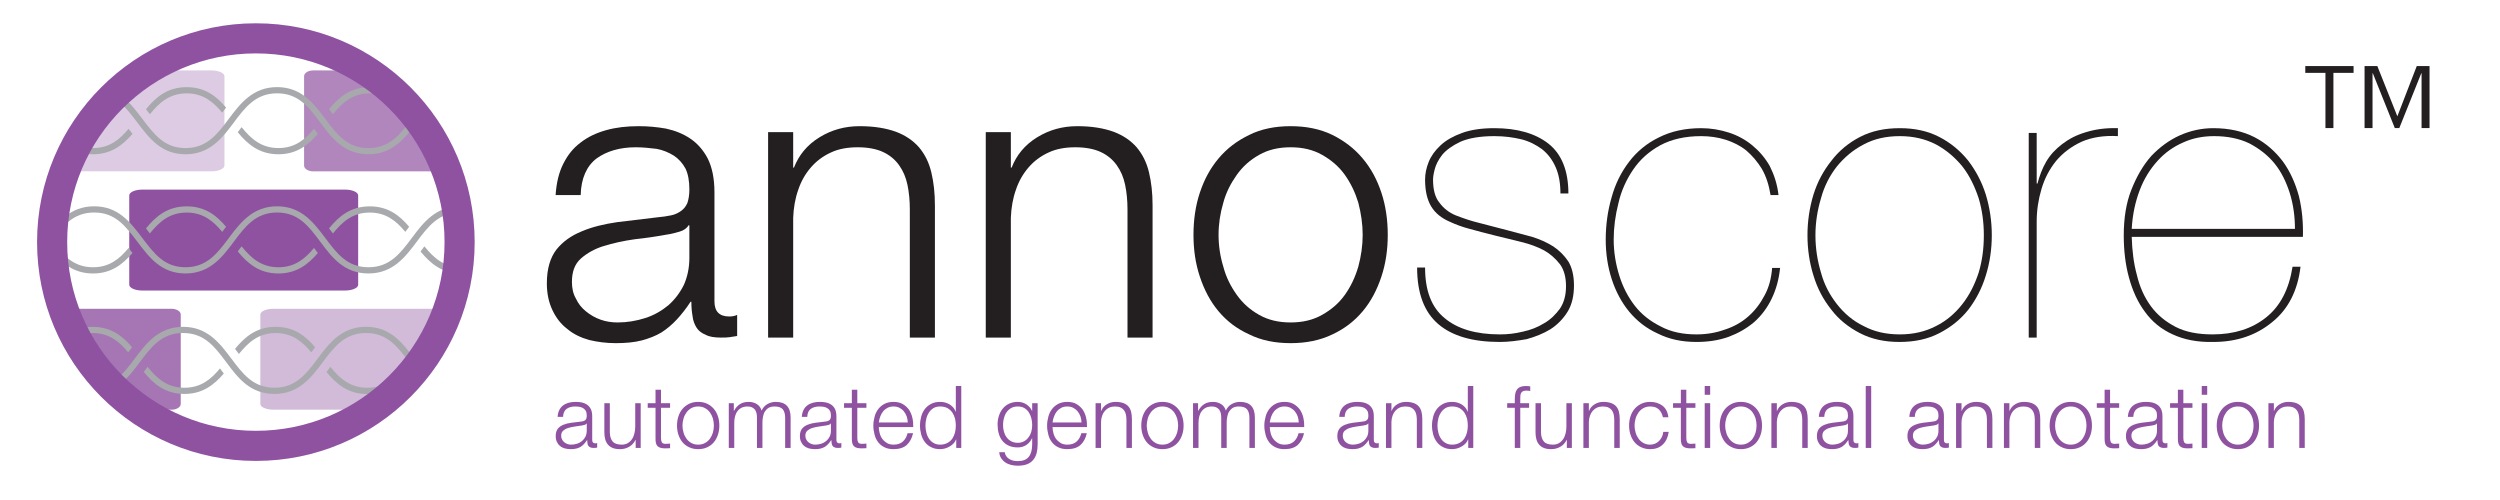<?xml version="1.0" encoding="UTF-8" standalone="no"?>
<!DOCTYPE svg PUBLIC "-//W3C//DTD SVG 1.1//EN" "http://www.w3.org/Graphics/SVG/1.1/DTD/svg11.dtd">
<svg xmlns="http://www.w3.org/2000/svg" xmlns:xlink="http://www.w3.org/1999/xlink" xmlns:serif="http://www.serif.com/" width="300" height="60" viewBox="0 0 591 119" version="1.1" xml:space="preserve" style="fill-rule:evenodd;clip-rule:evenodd;stroke-miterlimit:10;">
    <g id="Layer-1" serif:id="Layer 1" transform="matrix(4.167,0,0,4.167,0,0)">
        <g>
            <g transform="matrix(22.738,0,0,22.739,30.026,19.281)">
                <path d="M0.054,-0.358L0.117,-0.358C0.118,-0.4 0.132,-0.431 0.157,-0.45C0.182,-0.468 0.215,-0.478 0.255,-0.478C0.274,-0.478 0.291,-0.476 0.308,-0.474C0.324,-0.471 0.338,-0.465 0.351,-0.457C0.363,-0.449 0.373,-0.438 0.38,-0.425C0.387,-0.411 0.39,-0.393 0.39,-0.372C0.39,-0.358 0.388,-0.347 0.385,-0.338C0.381,-0.329 0.376,-0.323 0.369,-0.318C0.362,-0.313 0.354,-0.309 0.344,-0.307C0.334,-0.305 0.322,-0.303 0.309,-0.302C0.275,-0.298 0.242,-0.294 0.209,-0.29C0.175,-0.285 0.146,-0.278 0.12,-0.267C0.093,-0.256 0.072,-0.241 0.056,-0.221C0.04,-0.2 0.032,-0.172 0.032,-0.136C0.032,-0.11 0.037,-0.088 0.046,-0.069C0.055,-0.05 0.067,-0.034 0.083,-0.022C0.098,-0.009 0.117,-0 0.138,0.006C0.159,0.011 0.181,0.014 0.205,0.014C0.23,0.014 0.252,0.012 0.271,0.007C0.289,0.002 0.305,-0.004 0.32,-0.013C0.334,-0.022 0.347,-0.033 0.359,-0.046C0.37,-0.058 0.382,-0.073 0.393,-0.09L0.395,-0.09C0.395,-0.077 0.396,-0.065 0.398,-0.054C0.399,-0.043 0.403,-0.033 0.408,-0.025C0.413,-0.017 0.421,-0.011 0.431,-0.007C0.44,-0.002 0.453,-0 0.469,-0C0.478,-0 0.485,-0 0.491,-0.001C0.496,-0.002 0.503,-0.003 0.51,-0.004L0.51,-0.057C0.504,-0.054 0.497,-0.053 0.49,-0.053C0.465,-0.053 0.453,-0.066 0.453,-0.091L0.453,-0.365C0.453,-0.4 0.447,-0.428 0.436,-0.45C0.425,-0.471 0.41,-0.488 0.392,-0.5C0.374,-0.512 0.354,-0.52 0.331,-0.525C0.308,-0.529 0.286,-0.531 0.263,-0.531C0.233,-0.531 0.206,-0.528 0.181,-0.521C0.156,-0.514 0.135,-0.504 0.117,-0.49C0.098,-0.476 0.084,-0.458 0.073,-0.436C0.062,-0.414 0.056,-0.388 0.054,-0.358ZM0.39,-0.282L0.39,-0.2C0.39,-0.175 0.385,-0.152 0.376,-0.132C0.366,-0.112 0.353,-0.095 0.337,-0.081C0.32,-0.067 0.301,-0.056 0.279,-0.049C0.257,-0.042 0.234,-0.038 0.21,-0.038C0.195,-0.038 0.181,-0.04 0.167,-0.045C0.153,-0.05 0.141,-0.057 0.13,-0.066C0.119,-0.075 0.111,-0.085 0.105,-0.098C0.098,-0.11 0.095,-0.124 0.095,-0.14C0.095,-0.165 0.102,-0.185 0.118,-0.199C0.133,-0.212 0.152,-0.223 0.175,-0.23C0.198,-0.237 0.224,-0.243 0.253,-0.247C0.281,-0.25 0.308,-0.254 0.335,-0.259C0.344,-0.26 0.354,-0.263 0.365,-0.266C0.376,-0.269 0.384,-0.275 0.388,-0.282L0.39,-0.282Z" style="fill:rgb(35,31,32);fill-rule:nonzero;"/>
            </g>
            <g transform="matrix(22.738,0,0,22.739,42.049,19.281)">
                <path d="M0.059,-0.516L0.059,-0L0.122,-0L0.122,-0.301C0.123,-0.326 0.127,-0.35 0.135,-0.372C0.142,-0.393 0.153,-0.412 0.167,-0.428C0.18,-0.443 0.197,-0.456 0.217,-0.465C0.236,-0.474 0.259,-0.478 0.284,-0.478C0.309,-0.478 0.331,-0.474 0.348,-0.466C0.365,-0.458 0.378,-0.447 0.388,-0.433C0.398,-0.419 0.405,-0.403 0.409,-0.384C0.413,-0.365 0.415,-0.344 0.415,-0.322L0.415,-0L0.478,-0L0.478,-0.332C0.478,-0.363 0.475,-0.39 0.469,-0.415C0.463,-0.44 0.453,-0.46 0.438,-0.478C0.423,-0.495 0.404,-0.508 0.38,-0.517C0.355,-0.526 0.325,-0.531 0.289,-0.531C0.252,-0.531 0.219,-0.522 0.188,-0.503C0.157,-0.484 0.136,-0.458 0.124,-0.427L0.122,-0.427L0.122,-0.516L0.059,-0.516Z" style="fill:rgb(35,31,32);fill-rule:nonzero;"/>
            </g>
            <g transform="matrix(22.738,0,0,22.739,54.481,19.281)">
                <path d="M0.059,-0.516L0.059,-0L0.122,-0L0.122,-0.301C0.123,-0.326 0.127,-0.35 0.135,-0.372C0.142,-0.393 0.153,-0.412 0.167,-0.428C0.18,-0.443 0.197,-0.456 0.217,-0.465C0.236,-0.474 0.259,-0.478 0.284,-0.478C0.309,-0.478 0.331,-0.474 0.348,-0.466C0.365,-0.458 0.378,-0.447 0.388,-0.433C0.398,-0.419 0.405,-0.403 0.409,-0.384C0.413,-0.365 0.415,-0.344 0.415,-0.322L0.415,-0L0.478,-0L0.478,-0.332C0.478,-0.363 0.475,-0.39 0.469,-0.415C0.463,-0.44 0.453,-0.46 0.438,-0.478C0.423,-0.495 0.404,-0.508 0.38,-0.517C0.355,-0.526 0.325,-0.531 0.289,-0.531C0.252,-0.531 0.219,-0.522 0.188,-0.503C0.157,-0.484 0.136,-0.458 0.124,-0.427L0.122,-0.427L0.122,-0.516L0.059,-0.516Z" style="fill:rgb(35,31,32);fill-rule:nonzero;"/>
            </g>
            <g transform="matrix(22.738,0,0,22.739,66.913,19.281)">
                <path d="M0.278,-0.478C0.308,-0.478 0.334,-0.472 0.357,-0.459C0.38,-0.446 0.399,-0.43 0.414,-0.409C0.429,-0.388 0.44,-0.365 0.448,-0.339C0.455,-0.312 0.459,-0.285 0.459,-0.258C0.459,-0.231 0.455,-0.204 0.448,-0.178C0.44,-0.151 0.429,-0.128 0.414,-0.107C0.399,-0.086 0.38,-0.07 0.357,-0.057C0.334,-0.044 0.308,-0.038 0.278,-0.038C0.248,-0.038 0.222,-0.044 0.199,-0.057C0.176,-0.07 0.158,-0.086 0.143,-0.107C0.128,-0.128 0.116,-0.151 0.109,-0.178C0.101,-0.204 0.097,-0.231 0.097,-0.258C0.097,-0.285 0.101,-0.312 0.109,-0.339C0.116,-0.365 0.128,-0.388 0.143,-0.409C0.158,-0.43 0.176,-0.446 0.199,-0.459C0.222,-0.472 0.248,-0.478 0.278,-0.478ZM0.278,-0.531C0.239,-0.531 0.204,-0.524 0.174,-0.509C0.143,-0.494 0.118,-0.475 0.097,-0.45C0.076,-0.425 0.061,-0.397 0.05,-0.364C0.039,-0.331 0.034,-0.295 0.034,-0.258C0.034,-0.221 0.039,-0.186 0.05,-0.153C0.061,-0.12 0.076,-0.091 0.097,-0.066C0.118,-0.041 0.143,-0.022 0.174,-0.008C0.204,0.007 0.239,0.014 0.278,0.014C0.317,0.014 0.352,0.007 0.383,-0.008C0.413,-0.022 0.438,-0.041 0.459,-0.066C0.48,-0.091 0.495,-0.12 0.506,-0.153C0.517,-0.186 0.522,-0.221 0.522,-0.258C0.522,-0.295 0.517,-0.331 0.506,-0.364C0.495,-0.397 0.48,-0.425 0.459,-0.45C0.438,-0.475 0.413,-0.494 0.383,-0.509C0.352,-0.524 0.317,-0.531 0.278,-0.531Z" style="fill:rgb(35,31,32);fill-rule:nonzero;"/>
            </g>
            <g transform="matrix(22.738,0,0,22.739,79.777,19.281)">
                <path d="M0.39,-0.362L0.41,-0.362C0.41,-0.419 0.393,-0.461 0.36,-0.487C0.327,-0.513 0.281,-0.526 0.224,-0.526C0.192,-0.526 0.165,-0.522 0.143,-0.514C0.121,-0.506 0.103,-0.496 0.089,-0.483C0.075,-0.47 0.065,-0.456 0.059,-0.441C0.053,-0.426 0.05,-0.411 0.05,-0.397C0.05,-0.369 0.055,-0.347 0.065,-0.33C0.075,-0.313 0.091,-0.3 0.112,-0.291C0.127,-0.284 0.143,-0.278 0.162,-0.273C0.181,-0.268 0.202,-0.262 0.227,-0.256C0.249,-0.251 0.271,-0.245 0.292,-0.24C0.313,-0.235 0.332,-0.228 0.349,-0.219C0.365,-0.21 0.378,-0.198 0.389,-0.184C0.399,-0.17 0.404,-0.152 0.404,-0.129C0.404,-0.107 0.399,-0.088 0.389,-0.073C0.378,-0.058 0.365,-0.045 0.349,-0.036C0.333,-0.026 0.315,-0.019 0.296,-0.015C0.276,-0.01 0.257,-0.008 0.238,-0.008C0.177,-0.008 0.131,-0.022 0.099,-0.049C0.066,-0.076 0.05,-0.118 0.05,-0.176L0.03,-0.176C0.03,-0.111 0.048,-0.064 0.083,-0.034C0.118,-0.004 0.169,0.011 0.238,0.011C0.26,0.011 0.282,0.008 0.305,0.004C0.327,-0.002 0.347,-0.01 0.365,-0.021C0.382,-0.032 0.397,-0.047 0.408,-0.065C0.419,-0.083 0.424,-0.105 0.424,-0.131C0.424,-0.156 0.419,-0.176 0.41,-0.191C0.4,-0.206 0.387,-0.219 0.372,-0.229C0.356,-0.239 0.338,-0.247 0.319,-0.253C0.299,-0.258 0.279,-0.264 0.259,-0.269C0.231,-0.276 0.206,-0.283 0.186,-0.288C0.165,-0.293 0.145,-0.3 0.127,-0.307C0.11,-0.314 0.096,-0.325 0.086,-0.339C0.075,-0.352 0.07,-0.372 0.07,-0.397C0.07,-0.402 0.071,-0.41 0.074,-0.422C0.077,-0.434 0.083,-0.446 0.093,-0.459C0.103,-0.471 0.118,-0.482 0.139,-0.492C0.16,-0.501 0.188,-0.506 0.224,-0.506C0.249,-0.506 0.271,-0.503 0.292,-0.498C0.312,-0.493 0.329,-0.484 0.344,-0.473C0.359,-0.461 0.37,-0.446 0.378,-0.428C0.386,-0.41 0.39,-0.388 0.39,-0.362Z" style="fill:rgb(35,31,32);fill-rule:nonzero;"/>
            </g>
            <g transform="matrix(22.738,0,0,22.739,90.527,19.281)">
                <path d="M0.469,-0.175L0.449,-0.175C0.447,-0.149 0.441,-0.126 0.43,-0.106C0.419,-0.085 0.406,-0.068 0.389,-0.053C0.372,-0.038 0.352,-0.027 0.33,-0.02C0.308,-0.012 0.284,-0.008 0.259,-0.008C0.225,-0.008 0.195,-0.014 0.169,-0.028C0.143,-0.041 0.121,-0.058 0.104,-0.08C0.087,-0.102 0.074,-0.127 0.065,-0.156C0.056,-0.185 0.051,-0.215 0.051,-0.246C0.051,-0.276 0.055,-0.307 0.063,-0.338C0.07,-0.369 0.083,-0.397 0.1,-0.422C0.117,-0.447 0.139,-0.467 0.168,-0.483C0.196,-0.498 0.23,-0.506 0.271,-0.506C0.292,-0.506 0.313,-0.503 0.332,-0.497C0.351,-0.491 0.369,-0.482 0.384,-0.47C0.399,-0.457 0.412,-0.442 0.423,-0.424C0.434,-0.405 0.441,-0.383 0.445,-0.358L0.465,-0.358C0.462,-0.385 0.454,-0.409 0.443,-0.431C0.431,-0.452 0.416,-0.469 0.399,-0.483C0.382,-0.497 0.362,-0.508 0.34,-0.515C0.318,-0.522 0.295,-0.526 0.271,-0.526C0.23,-0.526 0.195,-0.518 0.165,-0.503C0.134,-0.488 0.109,-0.467 0.09,-0.442C0.07,-0.416 0.055,-0.386 0.046,-0.353C0.036,-0.319 0.031,-0.283 0.031,-0.246C0.031,-0.211 0.036,-0.178 0.046,-0.147C0.056,-0.116 0.071,-0.088 0.09,-0.065C0.109,-0.042 0.133,-0.023 0.162,-0.01C0.19,0.004 0.222,0.011 0.259,0.011C0.288,0.011 0.315,0.007 0.34,-0.002C0.364,-0.011 0.385,-0.023 0.404,-0.039C0.422,-0.055 0.437,-0.075 0.448,-0.098C0.459,-0.121 0.466,-0.146 0.469,-0.175Z" style="fill:rgb(35,31,32);fill-rule:nonzero;"/>
            </g>
            <g transform="matrix(22.738,0,0,22.739,102.118,19.281)">
                <path d="M0.048,-0.257C0.048,-0.289 0.053,-0.32 0.062,-0.35C0.07,-0.38 0.084,-0.407 0.102,-0.43C0.12,-0.452 0.142,-0.471 0.169,-0.485C0.195,-0.499 0.225,-0.506 0.26,-0.506C0.294,-0.506 0.324,-0.499 0.351,-0.485C0.377,-0.471 0.399,-0.452 0.417,-0.43C0.435,-0.407 0.448,-0.38 0.458,-0.35C0.467,-0.32 0.471,-0.289 0.471,-0.257C0.471,-0.224 0.467,-0.193 0.458,-0.163C0.448,-0.133 0.435,-0.107 0.417,-0.084C0.399,-0.061 0.377,-0.042 0.351,-0.029C0.324,-0.015 0.294,-0.008 0.26,-0.008C0.225,-0.008 0.195,-0.015 0.169,-0.029C0.142,-0.042 0.12,-0.061 0.102,-0.084C0.084,-0.107 0.07,-0.133 0.062,-0.163C0.053,-0.193 0.048,-0.224 0.048,-0.257ZM0.028,-0.257C0.028,-0.222 0.033,-0.188 0.043,-0.156C0.053,-0.123 0.068,-0.095 0.088,-0.07C0.107,-0.045 0.131,-0.026 0.16,-0.011C0.189,0.004 0.222,0.011 0.259,0.011C0.297,0.011 0.33,0.004 0.359,-0.011C0.388,-0.026 0.412,-0.045 0.432,-0.07C0.451,-0.095 0.466,-0.123 0.476,-0.156C0.486,-0.188 0.491,-0.222 0.491,-0.257C0.491,-0.292 0.486,-0.326 0.476,-0.359C0.466,-0.391 0.451,-0.419 0.432,-0.444C0.412,-0.469 0.388,-0.489 0.359,-0.504C0.33,-0.519 0.297,-0.526 0.26,-0.526C0.222,-0.526 0.189,-0.519 0.16,-0.504C0.131,-0.489 0.107,-0.469 0.088,-0.444C0.068,-0.419 0.053,-0.391 0.043,-0.359C0.033,-0.326 0.028,-0.292 0.028,-0.257Z" style="fill:rgb(35,31,32);fill-rule:nonzero;"/>
            </g>
            <g transform="matrix(22.738,0,0,22.739,114.141,19.281)">
                <path d="M0.075,-0L0.075,-0.291C0.075,-0.319 0.079,-0.346 0.087,-0.373C0.095,-0.4 0.107,-0.423 0.124,-0.444C0.141,-0.464 0.162,-0.48 0.188,-0.492C0.213,-0.503 0.244,-0.508 0.279,-0.506L0.279,-0.526C0.248,-0.527 0.222,-0.523 0.199,-0.516C0.175,-0.509 0.156,-0.499 0.139,-0.486C0.122,-0.473 0.109,-0.459 0.099,-0.442C0.089,-0.425 0.082,-0.406 0.077,-0.387L0.075,-0.387L0.075,-0.514L0.055,-0.514L0.055,-0L0.075,-0Z" style="fill:rgb(35,31,32);fill-rule:nonzero;"/>
            </g>
            <g transform="matrix(22.738,0,0,22.739,120.251,19.281)">
                <path d="M0.045,-0.253L0.475,-0.253C0.476,-0.288 0.473,-0.322 0.465,-0.355C0.456,-0.388 0.443,-0.417 0.425,-0.442C0.406,-0.467 0.383,-0.488 0.354,-0.503C0.325,-0.518 0.29,-0.526 0.25,-0.526C0.221,-0.526 0.193,-0.52 0.166,-0.508C0.139,-0.496 0.115,-0.478 0.094,-0.456C0.073,-0.432 0.057,-0.404 0.044,-0.371C0.031,-0.338 0.025,-0.3 0.025,-0.257C0.025,-0.219 0.029,-0.184 0.038,-0.151C0.047,-0.118 0.06,-0.089 0.078,-0.065C0.096,-0.04 0.119,-0.021 0.148,-0.008C0.176,0.005 0.21,0.012 0.25,0.011C0.309,0.011 0.358,-0.006 0.398,-0.039C0.438,-0.071 0.462,-0.118 0.469,-0.178L0.449,-0.178C0.44,-0.121 0.418,-0.079 0.383,-0.051C0.347,-0.022 0.302,-0.008 0.248,-0.008C0.211,-0.008 0.18,-0.014 0.155,-0.027C0.13,-0.04 0.109,-0.057 0.093,-0.079C0.077,-0.101 0.065,-0.127 0.058,-0.157C0.05,-0.186 0.046,-0.218 0.045,-0.253ZM0.455,-0.273L0.045,-0.273C0.047,-0.309 0.054,-0.341 0.065,-0.37C0.076,-0.399 0.091,-0.423 0.11,-0.444C0.128,-0.464 0.149,-0.479 0.174,-0.49C0.198,-0.501 0.224,-0.506 0.252,-0.506C0.285,-0.506 0.315,-0.5 0.34,-0.488C0.365,-0.475 0.387,-0.458 0.404,-0.437C0.421,-0.416 0.433,-0.391 0.442,-0.363C0.451,-0.334 0.455,-0.304 0.455,-0.273Z" style="fill:rgb(35,31,32);fill-rule:nonzero;"/>
            </g>
            <g transform="matrix(8.592,0,0,8.592,130.483,9.908)">
                <path d="M0.476,-0.302L0.529,-0.302L0.529,-0.666L0.531,-0.666L0.677,-0.302L0.707,-0.302L0.853,-0.666L0.855,-0.666L0.855,-0.302L0.908,-0.302L0.908,-0.714L0.823,-0.714L0.694,-0.38L0.561,-0.714L0.476,-0.714L0.476,-0.302ZM0.216,-0.302L0.269,-0.302L0.269,-0.669L0.403,-0.669L0.403,-0.714L0.082,-0.714L0.082,-0.669L0.216,-0.669L0.216,-0.302Z" style="fill:rgb(35,31,32);fill-rule:nonzero;"/>
            </g>
            <g transform="matrix(4.953,0,0,4.953,31.101,25.584)">
                <path d="M0.054,-0.358L0.117,-0.358C0.118,-0.4 0.132,-0.431 0.157,-0.45C0.182,-0.468 0.215,-0.478 0.255,-0.478C0.274,-0.478 0.291,-0.476 0.308,-0.474C0.324,-0.471 0.338,-0.465 0.351,-0.457C0.363,-0.449 0.373,-0.438 0.38,-0.425C0.387,-0.411 0.39,-0.393 0.39,-0.372C0.39,-0.358 0.388,-0.347 0.385,-0.338C0.381,-0.329 0.376,-0.323 0.369,-0.318C0.362,-0.313 0.354,-0.309 0.344,-0.307C0.334,-0.305 0.322,-0.303 0.309,-0.302C0.275,-0.298 0.242,-0.294 0.209,-0.29C0.175,-0.285 0.146,-0.278 0.12,-0.267C0.093,-0.256 0.072,-0.241 0.056,-0.221C0.04,-0.2 0.032,-0.172 0.032,-0.136C0.032,-0.11 0.037,-0.088 0.046,-0.069C0.055,-0.05 0.067,-0.034 0.083,-0.022C0.098,-0.009 0.117,-0 0.138,0.006C0.159,0.011 0.181,0.014 0.205,0.014C0.23,0.014 0.252,0.012 0.271,0.007C0.289,0.002 0.305,-0.004 0.32,-0.013C0.334,-0.022 0.347,-0.033 0.359,-0.046C0.37,-0.058 0.382,-0.073 0.393,-0.09L0.395,-0.09C0.395,-0.077 0.396,-0.065 0.398,-0.054C0.399,-0.043 0.403,-0.033 0.408,-0.025C0.413,-0.017 0.421,-0.011 0.431,-0.007C0.44,-0.002 0.453,-0 0.469,-0C0.478,-0 0.485,-0 0.491,-0.001C0.496,-0.002 0.503,-0.003 0.51,-0.004L0.51,-0.057C0.504,-0.054 0.497,-0.053 0.49,-0.053C0.465,-0.053 0.453,-0.066 0.453,-0.091L0.453,-0.365C0.453,-0.4 0.447,-0.428 0.436,-0.45C0.425,-0.471 0.41,-0.488 0.392,-0.5C0.374,-0.512 0.354,-0.52 0.331,-0.525C0.308,-0.529 0.286,-0.531 0.263,-0.531C0.233,-0.531 0.206,-0.528 0.181,-0.521C0.156,-0.514 0.135,-0.504 0.117,-0.49C0.098,-0.476 0.084,-0.458 0.073,-0.436C0.062,-0.414 0.056,-0.388 0.054,-0.358ZM0.39,-0.282L0.39,-0.2C0.39,-0.175 0.385,-0.152 0.376,-0.132C0.366,-0.112 0.353,-0.095 0.337,-0.081C0.32,-0.067 0.301,-0.056 0.279,-0.049C0.257,-0.042 0.234,-0.038 0.21,-0.038C0.195,-0.038 0.181,-0.04 0.167,-0.045C0.153,-0.05 0.141,-0.057 0.13,-0.066C0.119,-0.075 0.111,-0.085 0.105,-0.098C0.098,-0.11 0.095,-0.124 0.095,-0.14C0.095,-0.165 0.102,-0.185 0.118,-0.199C0.133,-0.212 0.152,-0.223 0.175,-0.23C0.198,-0.237 0.224,-0.243 0.253,-0.247C0.281,-0.25 0.308,-0.254 0.335,-0.259C0.344,-0.26 0.354,-0.263 0.365,-0.266C0.376,-0.269 0.384,-0.275 0.388,-0.282L0.39,-0.282Z" style="fill:rgb(142,82,161);fill-rule:nonzero;"/>
            </g>
            <g transform="matrix(4.953,0,0,4.953,33.746,25.584)">
                <path d="M0.478,-0L0.478,-0.516L0.415,-0.516L0.415,-0.245C0.415,-0.219 0.412,-0.194 0.406,-0.169C0.4,-0.143 0.391,-0.121 0.378,-0.102C0.365,-0.083 0.349,-0.067 0.33,-0.056C0.311,-0.044 0.287,-0.038 0.26,-0.038C0.21,-0.038 0.175,-0.05 0.155,-0.074C0.134,-0.098 0.123,-0.133 0.122,-0.18L0.122,-0.516L0.059,-0.516L0.059,-0.181C0.059,-0.15 0.062,-0.123 0.069,-0.099C0.076,-0.075 0.086,-0.055 0.101,-0.038C0.115,-0.021 0.133,-0.009 0.157,0.001C0.18,0.01 0.207,0.014 0.24,0.014C0.279,0.014 0.314,0.005 0.346,-0.014C0.377,-0.032 0.401,-0.058 0.418,-0.093L0.42,-0.093L0.42,-0L0.478,-0Z" style="fill:rgb(142,82,161);fill-rule:nonzero;"/>
            </g>
            <g transform="matrix(4.953,0,0,4.953,36.48,25.584)">
                <path d="M0.16,-0.516L0.16,-0.671L0.097,-0.671L0.097,-0.516L0.007,-0.516L0.007,-0.463L0.097,-0.463L0.097,-0.11C0.096,-0.066 0.104,-0.036 0.121,-0.02C0.138,-0.003 0.167,0.005 0.209,0.005C0.218,0.005 0.228,0.005 0.237,0.004C0.246,0.003 0.256,0.003 0.265,0.003L0.265,-0.05C0.247,-0.048 0.229,-0.047 0.211,-0.047C0.188,-0.048 0.174,-0.055 0.169,-0.067C0.163,-0.078 0.16,-0.094 0.16,-0.115L0.16,-0.463L0.265,-0.463L0.265,-0.516L0.16,-0.516Z" style="fill:rgb(142,82,161);fill-rule:nonzero;"/>
            </g>
            <g transform="matrix(4.953,0,0,4.953,38.02,25.584)">
                <path d="M0.278,-0.478C0.308,-0.478 0.334,-0.472 0.357,-0.459C0.38,-0.446 0.399,-0.43 0.414,-0.409C0.429,-0.388 0.44,-0.365 0.448,-0.339C0.455,-0.312 0.459,-0.285 0.459,-0.258C0.459,-0.231 0.455,-0.204 0.448,-0.178C0.44,-0.151 0.429,-0.128 0.414,-0.107C0.399,-0.086 0.38,-0.07 0.357,-0.057C0.334,-0.044 0.308,-0.038 0.278,-0.038C0.248,-0.038 0.222,-0.044 0.199,-0.057C0.176,-0.07 0.158,-0.086 0.143,-0.107C0.128,-0.128 0.116,-0.151 0.109,-0.178C0.101,-0.204 0.097,-0.231 0.097,-0.258C0.097,-0.285 0.101,-0.312 0.109,-0.339C0.116,-0.365 0.128,-0.388 0.143,-0.409C0.158,-0.43 0.176,-0.446 0.199,-0.459C0.222,-0.472 0.248,-0.478 0.278,-0.478ZM0.278,-0.531C0.239,-0.531 0.204,-0.524 0.174,-0.509C0.143,-0.494 0.118,-0.475 0.097,-0.45C0.076,-0.425 0.061,-0.397 0.05,-0.364C0.039,-0.331 0.034,-0.295 0.034,-0.258C0.034,-0.221 0.039,-0.186 0.05,-0.153C0.061,-0.12 0.076,-0.091 0.097,-0.066C0.118,-0.041 0.143,-0.022 0.174,-0.008C0.204,0.007 0.239,0.014 0.278,0.014C0.317,0.014 0.352,0.007 0.383,-0.008C0.413,-0.022 0.438,-0.041 0.459,-0.066C0.48,-0.091 0.495,-0.12 0.506,-0.153C0.517,-0.186 0.522,-0.221 0.522,-0.258C0.522,-0.295 0.517,-0.331 0.506,-0.364C0.495,-0.397 0.48,-0.425 0.459,-0.45C0.438,-0.475 0.413,-0.494 0.383,-0.509C0.352,-0.524 0.317,-0.531 0.278,-0.531Z" style="fill:rgb(142,82,161);fill-rule:nonzero;"/>
            </g>
            <g transform="matrix(4.953,0,0,4.953,40.848,25.584)">
                <path d="M0.06,-0.516L0.06,-0L0.123,-0L0.123,-0.288C0.123,-0.315 0.126,-0.341 0.132,-0.364C0.138,-0.387 0.147,-0.407 0.16,-0.424C0.172,-0.44 0.188,-0.454 0.208,-0.464C0.227,-0.473 0.25,-0.478 0.277,-0.478C0.297,-0.478 0.314,-0.475 0.328,-0.468C0.342,-0.461 0.353,-0.452 0.362,-0.441C0.37,-0.429 0.376,-0.415 0.38,-0.4C0.383,-0.384 0.385,-0.367 0.385,-0.35L0.385,-0L0.448,-0L0.448,-0.292C0.448,-0.316 0.45,-0.339 0.455,-0.362C0.459,-0.384 0.466,-0.404 0.477,-0.421C0.488,-0.438 0.502,-0.452 0.52,-0.463C0.538,-0.473 0.561,-0.478 0.588,-0.478C0.633,-0.478 0.665,-0.467 0.683,-0.445C0.701,-0.422 0.71,-0.39 0.71,-0.347L0.71,-0L0.773,-0L0.773,-0.35C0.773,-0.471 0.716,-0.531 0.602,-0.531C0.568,-0.531 0.536,-0.523 0.506,-0.506C0.476,-0.489 0.453,-0.464 0.438,-0.43C0.429,-0.464 0.41,-0.489 0.383,-0.506C0.355,-0.523 0.324,-0.531 0.29,-0.531C0.248,-0.531 0.214,-0.522 0.187,-0.504C0.16,-0.486 0.138,-0.461 0.121,-0.429L0.118,-0.429L0.118,-0.516L0.06,-0.516Z" style="fill:rgb(142,82,161);fill-rule:nonzero;"/>
            </g>
            <g transform="matrix(4.953,0,0,4.953,45.048,25.584)">
                <path d="M0.054,-0.358L0.117,-0.358C0.118,-0.4 0.132,-0.431 0.157,-0.45C0.182,-0.468 0.215,-0.478 0.255,-0.478C0.274,-0.478 0.291,-0.476 0.308,-0.474C0.324,-0.471 0.338,-0.465 0.351,-0.457C0.363,-0.449 0.373,-0.438 0.38,-0.425C0.387,-0.411 0.39,-0.393 0.39,-0.372C0.39,-0.358 0.388,-0.347 0.385,-0.338C0.381,-0.329 0.376,-0.323 0.369,-0.318C0.362,-0.313 0.354,-0.309 0.344,-0.307C0.334,-0.305 0.322,-0.303 0.309,-0.302C0.275,-0.298 0.242,-0.294 0.209,-0.29C0.175,-0.285 0.146,-0.278 0.12,-0.267C0.093,-0.256 0.072,-0.241 0.056,-0.221C0.04,-0.2 0.032,-0.172 0.032,-0.136C0.032,-0.11 0.037,-0.088 0.046,-0.069C0.055,-0.05 0.067,-0.034 0.083,-0.022C0.098,-0.009 0.117,-0 0.138,0.006C0.159,0.011 0.181,0.014 0.205,0.014C0.23,0.014 0.252,0.012 0.271,0.007C0.289,0.002 0.305,-0.004 0.32,-0.013C0.334,-0.022 0.347,-0.033 0.359,-0.046C0.37,-0.058 0.382,-0.073 0.393,-0.09L0.395,-0.09C0.395,-0.077 0.396,-0.065 0.398,-0.054C0.399,-0.043 0.403,-0.033 0.408,-0.025C0.413,-0.017 0.421,-0.011 0.431,-0.007C0.44,-0.002 0.453,-0 0.469,-0C0.478,-0 0.485,-0 0.491,-0.001C0.496,-0.002 0.503,-0.003 0.51,-0.004L0.51,-0.057C0.504,-0.054 0.497,-0.053 0.49,-0.053C0.465,-0.053 0.453,-0.066 0.453,-0.091L0.453,-0.365C0.453,-0.4 0.447,-0.428 0.436,-0.45C0.425,-0.471 0.41,-0.488 0.392,-0.5C0.374,-0.512 0.354,-0.52 0.331,-0.525C0.308,-0.529 0.286,-0.531 0.263,-0.531C0.233,-0.531 0.206,-0.528 0.181,-0.521C0.156,-0.514 0.135,-0.504 0.117,-0.49C0.098,-0.476 0.084,-0.458 0.073,-0.436C0.062,-0.414 0.056,-0.388 0.054,-0.358ZM0.39,-0.282L0.39,-0.2C0.39,-0.175 0.385,-0.152 0.376,-0.132C0.366,-0.112 0.353,-0.095 0.337,-0.081C0.32,-0.067 0.301,-0.056 0.279,-0.049C0.257,-0.042 0.234,-0.038 0.21,-0.038C0.195,-0.038 0.181,-0.04 0.167,-0.045C0.153,-0.05 0.141,-0.057 0.13,-0.066C0.119,-0.075 0.111,-0.085 0.105,-0.098C0.098,-0.11 0.095,-0.124 0.095,-0.14C0.095,-0.165 0.102,-0.185 0.118,-0.199C0.133,-0.212 0.152,-0.223 0.175,-0.23C0.198,-0.237 0.224,-0.243 0.253,-0.247C0.281,-0.25 0.308,-0.254 0.335,-0.259C0.344,-0.26 0.354,-0.263 0.365,-0.266C0.376,-0.269 0.384,-0.275 0.388,-0.282L0.39,-0.282Z" style="fill:rgb(142,82,161);fill-rule:nonzero;"/>
            </g>
            <g transform="matrix(4.953,0,0,4.953,47.693,25.584)">
                <path d="M0.16,-0.516L0.16,-0.671L0.097,-0.671L0.097,-0.516L0.007,-0.516L0.007,-0.463L0.097,-0.463L0.097,-0.11C0.096,-0.066 0.104,-0.036 0.121,-0.02C0.138,-0.003 0.167,0.005 0.209,0.005C0.218,0.005 0.228,0.005 0.237,0.004C0.246,0.003 0.256,0.003 0.265,0.003L0.265,-0.05C0.247,-0.048 0.229,-0.047 0.211,-0.047C0.188,-0.048 0.174,-0.055 0.169,-0.067C0.163,-0.078 0.16,-0.094 0.16,-0.115L0.16,-0.463L0.265,-0.463L0.265,-0.516L0.16,-0.516Z" style="fill:rgb(142,82,161);fill-rule:nonzero;"/>
            </g>
            <g transform="matrix(4.953,0,0,4.953,49.233,25.584)">
                <path d="M0.431,-0.294L0.097,-0.294C0.1,-0.317 0.105,-0.34 0.114,-0.363C0.122,-0.385 0.133,-0.405 0.147,-0.422C0.161,-0.439 0.178,-0.452 0.198,-0.463C0.218,-0.473 0.241,-0.478 0.267,-0.478C0.292,-0.478 0.315,-0.473 0.335,-0.463C0.355,-0.452 0.372,-0.439 0.386,-0.422C0.4,-0.405 0.411,-0.385 0.419,-0.363C0.426,-0.341 0.43,-0.318 0.431,-0.294ZM0.097,-0.241L0.494,-0.241C0.495,-0.277 0.492,-0.313 0.484,-0.348C0.476,-0.383 0.463,-0.413 0.445,-0.441C0.426,-0.467 0.402,-0.489 0.373,-0.506C0.344,-0.523 0.308,-0.531 0.267,-0.531C0.226,-0.531 0.191,-0.523 0.162,-0.508C0.132,-0.492 0.108,-0.471 0.089,-0.446C0.07,-0.42 0.056,-0.391 0.048,-0.358C0.039,-0.325 0.034,-0.292 0.034,-0.258C0.034,-0.221 0.039,-0.187 0.048,-0.154C0.056,-0.121 0.07,-0.092 0.089,-0.067C0.108,-0.042 0.132,-0.022 0.162,-0.008C0.191,0.007 0.226,0.014 0.267,0.014C0.332,0.014 0.383,-0.002 0.419,-0.034C0.454,-0.066 0.479,-0.111 0.492,-0.17L0.429,-0.17C0.419,-0.13 0.401,-0.098 0.375,-0.074C0.349,-0.05 0.313,-0.038 0.267,-0.038C0.237,-0.038 0.211,-0.044 0.19,-0.057C0.169,-0.07 0.151,-0.086 0.137,-0.105C0.123,-0.124 0.113,-0.146 0.107,-0.171C0.1,-0.195 0.097,-0.218 0.097,-0.241Z" style="fill:rgb(142,82,161);fill-rule:nonzero;"/>
            </g>
            <g transform="matrix(4.953,0,0,4.953,51.878,25.584)">
                <path d="M0.514,-0L0.514,-0.714L0.451,-0.714L0.451,-0.418L0.449,-0.418C0.442,-0.437 0.433,-0.453 0.421,-0.467C0.408,-0.481 0.394,-0.493 0.378,-0.503C0.362,-0.512 0.345,-0.519 0.327,-0.524C0.308,-0.529 0.289,-0.531 0.27,-0.531C0.231,-0.531 0.197,-0.524 0.168,-0.509C0.138,-0.494 0.114,-0.474 0.095,-0.45C0.076,-0.425 0.061,-0.396 0.052,-0.363C0.043,-0.329 0.038,-0.295 0.038,-0.258C0.038,-0.221 0.043,-0.187 0.052,-0.154C0.061,-0.121 0.076,-0.092 0.095,-0.067C0.114,-0.042 0.138,-0.022 0.168,-0.008C0.197,0.007 0.231,0.014 0.27,0.014C0.289,0.014 0.308,0.011 0.327,0.006C0.345,0.001 0.363,-0.007 0.38,-0.017C0.397,-0.026 0.412,-0.038 0.425,-0.052C0.438,-0.066 0.447,-0.081 0.454,-0.098L0.456,-0.098L0.456,-0L0.514,-0ZM0.101,-0.258C0.101,-0.285 0.104,-0.311 0.111,-0.338C0.117,-0.364 0.127,-0.387 0.141,-0.408C0.154,-0.429 0.172,-0.446 0.193,-0.459C0.214,-0.472 0.24,-0.478 0.27,-0.478C0.303,-0.478 0.331,-0.472 0.355,-0.459C0.378,-0.446 0.396,-0.429 0.411,-0.408C0.425,-0.387 0.435,-0.364 0.442,-0.338C0.448,-0.311 0.451,-0.285 0.451,-0.258C0.451,-0.231 0.448,-0.205 0.442,-0.179C0.435,-0.152 0.425,-0.129 0.411,-0.108C0.396,-0.087 0.378,-0.07 0.355,-0.058C0.331,-0.045 0.303,-0.038 0.27,-0.038C0.24,-0.038 0.214,-0.045 0.193,-0.058C0.172,-0.07 0.154,-0.087 0.141,-0.108C0.127,-0.129 0.117,-0.152 0.111,-0.179C0.104,-0.205 0.101,-0.231 0.101,-0.258Z" style="fill:rgb(142,82,161);fill-rule:nonzero;"/>
            </g>
            <g transform="matrix(4.953,0,0,4.953,56.329,25.584)">
                <path d="M0.496,-0.042L0.496,-0.516L0.433,-0.516L0.433,-0.427L0.431,-0.427C0.425,-0.441 0.417,-0.454 0.406,-0.467C0.395,-0.48 0.382,-0.491 0.368,-0.501C0.354,-0.51 0.339,-0.518 0.322,-0.523C0.305,-0.528 0.286,-0.531 0.267,-0.531C0.23,-0.531 0.197,-0.524 0.168,-0.511C0.138,-0.497 0.114,-0.478 0.095,-0.455C0.075,-0.431 0.06,-0.403 0.05,-0.372C0.039,-0.34 0.034,-0.306 0.034,-0.271C0.034,-0.234 0.038,-0.2 0.047,-0.168C0.056,-0.135 0.069,-0.107 0.089,-0.083C0.108,-0.059 0.132,-0.04 0.161,-0.027C0.19,-0.013 0.226,-0.006 0.267,-0.006C0.305,-0.006 0.338,-0.016 0.367,-0.035C0.395,-0.054 0.416,-0.08 0.431,-0.112L0.433,-0.112L0.433,-0.042C0.433,0.021 0.42,0.069 0.394,0.102C0.368,0.135 0.326,0.152 0.267,0.152C0.25,0.152 0.233,0.15 0.216,0.147C0.199,0.143 0.184,0.137 0.171,0.129C0.157,0.121 0.145,0.111 0.136,0.098C0.126,0.085 0.119,0.068 0.116,0.049L0.053,0.049C0.055,0.076 0.063,0.1 0.076,0.12C0.089,0.139 0.105,0.155 0.125,0.168C0.144,0.181 0.166,0.19 0.191,0.196C0.216,0.202 0.241,0.205 0.267,0.205C0.309,0.205 0.345,0.199 0.374,0.188C0.403,0.177 0.426,0.16 0.444,0.139C0.462,0.118 0.475,0.092 0.484,0.061C0.492,0.03 0.496,-0.004 0.496,-0.042ZM0.267,-0.059C0.238,-0.059 0.212,-0.065 0.191,-0.077C0.17,-0.088 0.152,-0.103 0.138,-0.123C0.124,-0.141 0.114,-0.163 0.107,-0.188C0.1,-0.213 0.097,-0.238 0.097,-0.264C0.097,-0.291 0.1,-0.317 0.107,-0.343C0.113,-0.368 0.123,-0.391 0.137,-0.411C0.151,-0.431 0.169,-0.447 0.19,-0.46C0.211,-0.472 0.237,-0.478 0.267,-0.478C0.297,-0.478 0.323,-0.472 0.344,-0.459C0.365,-0.446 0.382,-0.43 0.395,-0.409C0.408,-0.388 0.418,-0.365 0.424,-0.34C0.43,-0.315 0.433,-0.289 0.433,-0.264C0.433,-0.238 0.43,-0.213 0.423,-0.188C0.416,-0.163 0.405,-0.141 0.391,-0.123C0.377,-0.103 0.36,-0.088 0.339,-0.077C0.318,-0.065 0.294,-0.059 0.267,-0.059Z" style="fill:rgb(142,82,161);fill-rule:nonzero;"/>
            </g>
            <g transform="matrix(4.953,0,0,4.953,59.157,25.584)">
                <path d="M0.431,-0.294L0.097,-0.294C0.1,-0.317 0.105,-0.34 0.114,-0.363C0.122,-0.385 0.133,-0.405 0.147,-0.422C0.161,-0.439 0.178,-0.452 0.198,-0.463C0.218,-0.473 0.241,-0.478 0.267,-0.478C0.292,-0.478 0.315,-0.473 0.335,-0.463C0.355,-0.452 0.372,-0.439 0.386,-0.422C0.4,-0.405 0.411,-0.385 0.419,-0.363C0.426,-0.341 0.43,-0.318 0.431,-0.294ZM0.097,-0.241L0.494,-0.241C0.495,-0.277 0.492,-0.313 0.484,-0.348C0.476,-0.383 0.463,-0.413 0.445,-0.441C0.426,-0.467 0.402,-0.489 0.373,-0.506C0.344,-0.523 0.308,-0.531 0.267,-0.531C0.226,-0.531 0.191,-0.523 0.162,-0.508C0.132,-0.492 0.108,-0.471 0.089,-0.446C0.07,-0.42 0.056,-0.391 0.048,-0.358C0.039,-0.325 0.034,-0.292 0.034,-0.258C0.034,-0.221 0.039,-0.187 0.048,-0.154C0.056,-0.121 0.07,-0.092 0.089,-0.067C0.108,-0.042 0.132,-0.022 0.162,-0.008C0.191,0.007 0.226,0.014 0.267,0.014C0.332,0.014 0.383,-0.002 0.419,-0.034C0.454,-0.066 0.479,-0.111 0.492,-0.17L0.429,-0.17C0.419,-0.13 0.401,-0.098 0.375,-0.074C0.349,-0.05 0.313,-0.038 0.267,-0.038C0.237,-0.038 0.211,-0.044 0.19,-0.057C0.169,-0.07 0.151,-0.086 0.137,-0.105C0.123,-0.124 0.113,-0.146 0.107,-0.171C0.1,-0.195 0.097,-0.218 0.097,-0.241Z" style="fill:rgb(142,82,161);fill-rule:nonzero;"/>
            </g>
            <g transform="matrix(4.953,0,0,4.953,61.802,25.584)">
                <path d="M0.059,-0.516L0.059,-0L0.122,-0L0.122,-0.301C0.123,-0.326 0.127,-0.35 0.135,-0.372C0.142,-0.393 0.153,-0.412 0.167,-0.428C0.18,-0.443 0.197,-0.456 0.217,-0.465C0.236,-0.474 0.259,-0.478 0.284,-0.478C0.309,-0.478 0.331,-0.474 0.348,-0.466C0.365,-0.458 0.378,-0.447 0.388,-0.433C0.398,-0.419 0.405,-0.403 0.409,-0.384C0.413,-0.365 0.415,-0.344 0.415,-0.322L0.415,-0L0.478,-0L0.478,-0.332C0.478,-0.363 0.475,-0.39 0.469,-0.415C0.463,-0.44 0.453,-0.46 0.438,-0.478C0.423,-0.495 0.404,-0.508 0.38,-0.517C0.355,-0.526 0.325,-0.531 0.289,-0.531C0.252,-0.531 0.219,-0.522 0.188,-0.503C0.157,-0.484 0.136,-0.458 0.124,-0.427L0.122,-0.427L0.122,-0.516L0.059,-0.516Z" style="fill:rgb(142,82,161);fill-rule:nonzero;"/>
            </g>
            <g transform="matrix(4.953,0,0,4.953,64.536,25.584)">
                <path d="M0.278,-0.478C0.308,-0.478 0.334,-0.472 0.357,-0.459C0.38,-0.446 0.399,-0.43 0.414,-0.409C0.429,-0.388 0.44,-0.365 0.448,-0.339C0.455,-0.312 0.459,-0.285 0.459,-0.258C0.459,-0.231 0.455,-0.204 0.448,-0.178C0.44,-0.151 0.429,-0.128 0.414,-0.107C0.399,-0.086 0.38,-0.07 0.357,-0.057C0.334,-0.044 0.308,-0.038 0.278,-0.038C0.248,-0.038 0.222,-0.044 0.199,-0.057C0.176,-0.07 0.158,-0.086 0.143,-0.107C0.128,-0.128 0.116,-0.151 0.109,-0.178C0.101,-0.204 0.097,-0.231 0.097,-0.258C0.097,-0.285 0.101,-0.312 0.109,-0.339C0.116,-0.365 0.128,-0.388 0.143,-0.409C0.158,-0.43 0.176,-0.446 0.199,-0.459C0.222,-0.472 0.248,-0.478 0.278,-0.478ZM0.278,-0.531C0.239,-0.531 0.204,-0.524 0.174,-0.509C0.143,-0.494 0.118,-0.475 0.097,-0.45C0.076,-0.425 0.061,-0.397 0.05,-0.364C0.039,-0.331 0.034,-0.295 0.034,-0.258C0.034,-0.221 0.039,-0.186 0.05,-0.153C0.061,-0.12 0.076,-0.091 0.097,-0.066C0.118,-0.041 0.143,-0.022 0.174,-0.008C0.204,0.007 0.239,0.014 0.278,0.014C0.317,0.014 0.352,0.007 0.383,-0.008C0.413,-0.022 0.438,-0.041 0.459,-0.066C0.48,-0.091 0.495,-0.12 0.506,-0.153C0.517,-0.186 0.522,-0.221 0.522,-0.258C0.522,-0.295 0.517,-0.331 0.506,-0.364C0.495,-0.397 0.48,-0.425 0.459,-0.45C0.438,-0.475 0.413,-0.494 0.383,-0.509C0.352,-0.524 0.317,-0.531 0.278,-0.531Z" style="fill:rgb(142,82,161);fill-rule:nonzero;"/>
            </g>
            <g transform="matrix(4.953,0,0,4.953,67.364,25.584)">
                <path d="M0.06,-0.516L0.06,-0L0.123,-0L0.123,-0.288C0.123,-0.315 0.126,-0.341 0.132,-0.364C0.138,-0.387 0.147,-0.407 0.16,-0.424C0.172,-0.44 0.188,-0.454 0.208,-0.464C0.227,-0.473 0.25,-0.478 0.277,-0.478C0.297,-0.478 0.314,-0.475 0.328,-0.468C0.342,-0.461 0.353,-0.452 0.362,-0.441C0.37,-0.429 0.376,-0.415 0.38,-0.4C0.383,-0.384 0.385,-0.367 0.385,-0.35L0.385,-0L0.448,-0L0.448,-0.292C0.448,-0.316 0.45,-0.339 0.455,-0.362C0.459,-0.384 0.466,-0.404 0.477,-0.421C0.488,-0.438 0.502,-0.452 0.52,-0.463C0.538,-0.473 0.561,-0.478 0.588,-0.478C0.633,-0.478 0.665,-0.467 0.683,-0.445C0.701,-0.422 0.71,-0.39 0.71,-0.347L0.71,-0L0.773,-0L0.773,-0.35C0.773,-0.471 0.716,-0.531 0.602,-0.531C0.568,-0.531 0.536,-0.523 0.506,-0.506C0.476,-0.489 0.453,-0.464 0.438,-0.43C0.429,-0.464 0.41,-0.489 0.383,-0.506C0.355,-0.523 0.324,-0.531 0.29,-0.531C0.248,-0.531 0.214,-0.522 0.187,-0.504C0.16,-0.486 0.138,-0.461 0.121,-0.429L0.118,-0.429L0.118,-0.516L0.06,-0.516Z" style="fill:rgb(142,82,161);fill-rule:nonzero;"/>
            </g>
            <g transform="matrix(4.953,0,0,4.953,71.564,25.584)">
                <path d="M0.431,-0.294L0.097,-0.294C0.1,-0.317 0.105,-0.34 0.114,-0.363C0.122,-0.385 0.133,-0.405 0.147,-0.422C0.161,-0.439 0.178,-0.452 0.198,-0.463C0.218,-0.473 0.241,-0.478 0.267,-0.478C0.292,-0.478 0.315,-0.473 0.335,-0.463C0.355,-0.452 0.372,-0.439 0.386,-0.422C0.4,-0.405 0.411,-0.385 0.419,-0.363C0.426,-0.341 0.43,-0.318 0.431,-0.294ZM0.097,-0.241L0.494,-0.241C0.495,-0.277 0.492,-0.313 0.484,-0.348C0.476,-0.383 0.463,-0.413 0.445,-0.441C0.426,-0.467 0.402,-0.489 0.373,-0.506C0.344,-0.523 0.308,-0.531 0.267,-0.531C0.226,-0.531 0.191,-0.523 0.162,-0.508C0.132,-0.492 0.108,-0.471 0.089,-0.446C0.07,-0.42 0.056,-0.391 0.048,-0.358C0.039,-0.325 0.034,-0.292 0.034,-0.258C0.034,-0.221 0.039,-0.187 0.048,-0.154C0.056,-0.121 0.07,-0.092 0.089,-0.067C0.108,-0.042 0.132,-0.022 0.162,-0.008C0.191,0.007 0.226,0.014 0.267,0.014C0.332,0.014 0.383,-0.002 0.419,-0.034C0.454,-0.066 0.479,-0.111 0.492,-0.17L0.429,-0.17C0.419,-0.13 0.401,-0.098 0.375,-0.074C0.349,-0.05 0.313,-0.038 0.267,-0.038C0.237,-0.038 0.211,-0.044 0.19,-0.057C0.169,-0.07 0.151,-0.086 0.137,-0.105C0.123,-0.124 0.113,-0.146 0.107,-0.171C0.1,-0.195 0.097,-0.218 0.097,-0.241Z" style="fill:rgb(142,82,161);fill-rule:nonzero;"/>
            </g>
            <g transform="matrix(4.953,0,0,4.953,75.743,25.584)">
                <path d="M0.054,-0.358L0.117,-0.358C0.118,-0.4 0.132,-0.431 0.157,-0.45C0.182,-0.468 0.215,-0.478 0.255,-0.478C0.274,-0.478 0.291,-0.476 0.308,-0.474C0.324,-0.471 0.338,-0.465 0.351,-0.457C0.363,-0.449 0.373,-0.438 0.38,-0.425C0.387,-0.411 0.39,-0.393 0.39,-0.372C0.39,-0.358 0.388,-0.347 0.385,-0.338C0.381,-0.329 0.376,-0.323 0.369,-0.318C0.362,-0.313 0.354,-0.309 0.344,-0.307C0.334,-0.305 0.322,-0.303 0.309,-0.302C0.275,-0.298 0.242,-0.294 0.209,-0.29C0.175,-0.285 0.146,-0.278 0.12,-0.267C0.093,-0.256 0.072,-0.241 0.056,-0.221C0.04,-0.2 0.032,-0.172 0.032,-0.136C0.032,-0.11 0.037,-0.088 0.046,-0.069C0.055,-0.05 0.067,-0.034 0.083,-0.022C0.098,-0.009 0.117,-0 0.138,0.006C0.159,0.011 0.181,0.014 0.205,0.014C0.23,0.014 0.252,0.012 0.271,0.007C0.289,0.002 0.305,-0.004 0.32,-0.013C0.334,-0.022 0.347,-0.033 0.359,-0.046C0.37,-0.058 0.382,-0.073 0.393,-0.09L0.395,-0.09C0.395,-0.077 0.396,-0.065 0.398,-0.054C0.399,-0.043 0.403,-0.033 0.408,-0.025C0.413,-0.017 0.421,-0.011 0.431,-0.007C0.44,-0.002 0.453,-0 0.469,-0C0.478,-0 0.485,-0 0.491,-0.001C0.496,-0.002 0.503,-0.003 0.51,-0.004L0.51,-0.057C0.504,-0.054 0.497,-0.053 0.49,-0.053C0.465,-0.053 0.453,-0.066 0.453,-0.091L0.453,-0.365C0.453,-0.4 0.447,-0.428 0.436,-0.45C0.425,-0.471 0.41,-0.488 0.392,-0.5C0.374,-0.512 0.354,-0.52 0.331,-0.525C0.308,-0.529 0.286,-0.531 0.263,-0.531C0.233,-0.531 0.206,-0.528 0.181,-0.521C0.156,-0.514 0.135,-0.504 0.117,-0.49C0.098,-0.476 0.084,-0.458 0.073,-0.436C0.062,-0.414 0.056,-0.388 0.054,-0.358ZM0.39,-0.282L0.39,-0.2C0.39,-0.175 0.385,-0.152 0.376,-0.132C0.366,-0.112 0.353,-0.095 0.337,-0.081C0.32,-0.067 0.301,-0.056 0.279,-0.049C0.257,-0.042 0.234,-0.038 0.21,-0.038C0.195,-0.038 0.181,-0.04 0.167,-0.045C0.153,-0.05 0.141,-0.057 0.13,-0.066C0.119,-0.075 0.111,-0.085 0.105,-0.098C0.098,-0.11 0.095,-0.124 0.095,-0.14C0.095,-0.165 0.102,-0.185 0.118,-0.199C0.133,-0.212 0.152,-0.223 0.175,-0.23C0.198,-0.237 0.224,-0.243 0.253,-0.247C0.281,-0.25 0.308,-0.254 0.335,-0.259C0.344,-0.26 0.354,-0.263 0.365,-0.266C0.376,-0.269 0.384,-0.275 0.388,-0.282L0.39,-0.282Z" style="fill:rgb(142,82,161);fill-rule:nonzero;"/>
            </g>
            <g transform="matrix(4.953,0,0,4.953,78.388,25.584)">
                <path d="M0.059,-0.516L0.059,-0L0.122,-0L0.122,-0.301C0.123,-0.326 0.127,-0.35 0.135,-0.372C0.142,-0.393 0.153,-0.412 0.167,-0.428C0.18,-0.443 0.197,-0.456 0.217,-0.465C0.236,-0.474 0.259,-0.478 0.284,-0.478C0.309,-0.478 0.331,-0.474 0.348,-0.466C0.365,-0.458 0.378,-0.447 0.388,-0.433C0.398,-0.419 0.405,-0.403 0.409,-0.384C0.413,-0.365 0.415,-0.344 0.415,-0.322L0.415,-0L0.478,-0L0.478,-0.332C0.478,-0.363 0.475,-0.39 0.469,-0.415C0.463,-0.44 0.453,-0.46 0.438,-0.478C0.423,-0.495 0.404,-0.508 0.38,-0.517C0.355,-0.526 0.325,-0.531 0.289,-0.531C0.252,-0.531 0.219,-0.522 0.188,-0.503C0.157,-0.484 0.136,-0.458 0.124,-0.427L0.122,-0.427L0.122,-0.516L0.059,-0.516Z" style="fill:rgb(142,82,161);fill-rule:nonzero;"/>
            </g>
            <g transform="matrix(4.953,0,0,4.953,81.121,25.584)">
                <path d="M0.514,-0L0.514,-0.714L0.451,-0.714L0.451,-0.418L0.449,-0.418C0.442,-0.437 0.433,-0.453 0.421,-0.467C0.408,-0.481 0.394,-0.493 0.378,-0.503C0.362,-0.512 0.345,-0.519 0.327,-0.524C0.308,-0.529 0.289,-0.531 0.27,-0.531C0.231,-0.531 0.197,-0.524 0.168,-0.509C0.138,-0.494 0.114,-0.474 0.095,-0.45C0.076,-0.425 0.061,-0.396 0.052,-0.363C0.043,-0.329 0.038,-0.295 0.038,-0.258C0.038,-0.221 0.043,-0.187 0.052,-0.154C0.061,-0.121 0.076,-0.092 0.095,-0.067C0.114,-0.042 0.138,-0.022 0.168,-0.008C0.197,0.007 0.231,0.014 0.27,0.014C0.289,0.014 0.308,0.011 0.327,0.006C0.345,0.001 0.363,-0.007 0.38,-0.017C0.397,-0.026 0.412,-0.038 0.425,-0.052C0.438,-0.066 0.447,-0.081 0.454,-0.098L0.456,-0.098L0.456,-0L0.514,-0ZM0.101,-0.258C0.101,-0.285 0.104,-0.311 0.111,-0.338C0.117,-0.364 0.127,-0.387 0.141,-0.408C0.154,-0.429 0.172,-0.446 0.193,-0.459C0.214,-0.472 0.24,-0.478 0.27,-0.478C0.303,-0.478 0.331,-0.472 0.355,-0.459C0.378,-0.446 0.396,-0.429 0.411,-0.408C0.425,-0.387 0.435,-0.364 0.442,-0.338C0.448,-0.311 0.451,-0.285 0.451,-0.258C0.451,-0.231 0.448,-0.205 0.442,-0.179C0.435,-0.152 0.425,-0.129 0.411,-0.108C0.396,-0.087 0.378,-0.07 0.355,-0.058C0.331,-0.045 0.303,-0.038 0.27,-0.038C0.24,-0.038 0.214,-0.045 0.193,-0.058C0.172,-0.07 0.154,-0.087 0.141,-0.108C0.127,-0.129 0.117,-0.152 0.111,-0.179C0.104,-0.205 0.101,-0.231 0.101,-0.258Z" style="fill:rgb(142,82,161);fill-rule:nonzero;"/>
            </g>
            <g transform="matrix(4.953,0,0,4.953,85.573,25.584)">
                <path d="M0.259,-0.463L0.259,-0.516L0.157,-0.516L0.157,-0.561C0.157,-0.575 0.157,-0.588 0.158,-0.6C0.159,-0.612 0.161,-0.623 0.166,-0.632C0.17,-0.641 0.177,-0.648 0.186,-0.653C0.195,-0.658 0.209,-0.661 0.226,-0.661C0.233,-0.661 0.241,-0.661 0.248,-0.66C0.255,-0.659 0.263,-0.657 0.272,-0.656L0.272,-0.71C0.262,-0.711 0.253,-0.712 0.245,-0.713C0.237,-0.714 0.228,-0.714 0.219,-0.714C0.194,-0.714 0.173,-0.71 0.157,-0.703C0.14,-0.696 0.127,-0.685 0.118,-0.672C0.109,-0.659 0.102,-0.643 0.099,-0.624C0.096,-0.605 0.094,-0.585 0.094,-0.563L0.094,-0.516L0.006,-0.516L0.006,-0.463L0.094,-0.463L0.094,-0L0.157,-0L0.157,-0.463L0.259,-0.463Z" style="fill:rgb(142,82,161);fill-rule:nonzero;"/>
            </g>
            <g transform="matrix(4.953,0,0,4.953,86.93,25.584)">
                <path d="M0.478,-0L0.478,-0.516L0.415,-0.516L0.415,-0.245C0.415,-0.219 0.412,-0.194 0.406,-0.169C0.4,-0.143 0.391,-0.121 0.378,-0.102C0.365,-0.083 0.349,-0.067 0.33,-0.056C0.311,-0.044 0.287,-0.038 0.26,-0.038C0.21,-0.038 0.175,-0.05 0.155,-0.074C0.134,-0.098 0.123,-0.133 0.122,-0.18L0.122,-0.516L0.059,-0.516L0.059,-0.181C0.059,-0.15 0.062,-0.123 0.069,-0.099C0.076,-0.075 0.086,-0.055 0.101,-0.038C0.115,-0.021 0.133,-0.009 0.157,0.001C0.18,0.01 0.207,0.014 0.24,0.014C0.279,0.014 0.314,0.005 0.346,-0.014C0.377,-0.032 0.401,-0.058 0.418,-0.093L0.42,-0.093L0.42,-0L0.478,-0Z" style="fill:rgb(142,82,161);fill-rule:nonzero;"/>
            </g>
            <g transform="matrix(4.953,0,0,4.953,89.664,25.584)">
                <path d="M0.059,-0.516L0.059,-0L0.122,-0L0.122,-0.301C0.123,-0.326 0.127,-0.35 0.135,-0.372C0.142,-0.393 0.153,-0.412 0.167,-0.428C0.18,-0.443 0.197,-0.456 0.217,-0.465C0.236,-0.474 0.259,-0.478 0.284,-0.478C0.309,-0.478 0.331,-0.474 0.348,-0.466C0.365,-0.458 0.378,-0.447 0.388,-0.433C0.398,-0.419 0.405,-0.403 0.409,-0.384C0.413,-0.365 0.415,-0.344 0.415,-0.322L0.415,-0L0.478,-0L0.478,-0.332C0.478,-0.363 0.475,-0.39 0.469,-0.415C0.463,-0.44 0.453,-0.46 0.438,-0.478C0.423,-0.495 0.404,-0.508 0.38,-0.517C0.355,-0.526 0.325,-0.531 0.289,-0.531C0.252,-0.531 0.219,-0.522 0.188,-0.503C0.157,-0.484 0.136,-0.458 0.124,-0.427L0.122,-0.427L0.122,-0.516L0.059,-0.516Z" style="fill:rgb(142,82,161);fill-rule:nonzero;"/>
            </g>
            <g transform="matrix(4.953,0,0,4.953,92.398,25.584)">
                <path d="M0.424,-0.354L0.487,-0.354C0.48,-0.413 0.457,-0.458 0.419,-0.487C0.38,-0.516 0.333,-0.531 0.278,-0.531C0.239,-0.531 0.204,-0.524 0.174,-0.509C0.143,-0.494 0.118,-0.475 0.097,-0.45C0.076,-0.425 0.061,-0.397 0.05,-0.364C0.039,-0.331 0.034,-0.295 0.034,-0.258C0.034,-0.221 0.039,-0.186 0.05,-0.153C0.061,-0.12 0.076,-0.091 0.097,-0.066C0.118,-0.041 0.143,-0.022 0.174,-0.008C0.204,0.007 0.239,0.014 0.278,0.014C0.337,0.014 0.385,-0.003 0.422,-0.039C0.459,-0.074 0.482,-0.122 0.491,-0.185L0.428,-0.185C0.426,-0.164 0.421,-0.144 0.412,-0.126C0.403,-0.108 0.392,-0.093 0.379,-0.08C0.366,-0.067 0.35,-0.056 0.333,-0.049C0.316,-0.042 0.297,-0.038 0.278,-0.038C0.248,-0.038 0.222,-0.044 0.199,-0.057C0.176,-0.07 0.158,-0.086 0.143,-0.107C0.128,-0.128 0.116,-0.151 0.109,-0.178C0.101,-0.204 0.097,-0.231 0.097,-0.258C0.097,-0.285 0.101,-0.312 0.109,-0.339C0.116,-0.365 0.128,-0.388 0.143,-0.409C0.158,-0.43 0.176,-0.446 0.199,-0.459C0.222,-0.472 0.248,-0.478 0.278,-0.478C0.32,-0.478 0.353,-0.467 0.376,-0.445C0.399,-0.423 0.415,-0.393 0.424,-0.354Z" style="fill:rgb(142,82,161);fill-rule:nonzero;"/>
            </g>
            <g transform="matrix(4.953,0,0,4.953,95.042,25.584)">
                <path d="M0.16,-0.516L0.16,-0.671L0.097,-0.671L0.097,-0.516L0.007,-0.516L0.007,-0.463L0.097,-0.463L0.097,-0.11C0.096,-0.066 0.104,-0.036 0.121,-0.02C0.138,-0.003 0.167,0.005 0.209,0.005C0.218,0.005 0.228,0.005 0.237,0.004C0.246,0.003 0.256,0.003 0.265,0.003L0.265,-0.05C0.247,-0.048 0.229,-0.047 0.211,-0.047C0.188,-0.048 0.174,-0.055 0.169,-0.067C0.163,-0.078 0.16,-0.094 0.16,-0.115L0.16,-0.463L0.265,-0.463L0.265,-0.516L0.16,-0.516Z" style="fill:rgb(142,82,161);fill-rule:nonzero;"/>
            </g>
            <g transform="matrix(4.953,0,0,4.953,96.583,25.584)">
                <path d="M0.061,-0.714L0.061,-0.613L0.124,-0.613L0.124,-0.714L0.061,-0.714ZM0.061,-0.516L0.061,-0L0.124,-0L0.124,-0.516L0.061,-0.516Z" style="fill:rgb(142,82,161);fill-rule:nonzero;"/>
            </g>
            <g transform="matrix(4.953,0,0,4.953,97.573,25.584)">
                <path d="M0.278,-0.478C0.308,-0.478 0.334,-0.472 0.357,-0.459C0.38,-0.446 0.399,-0.43 0.414,-0.409C0.429,-0.388 0.44,-0.365 0.448,-0.339C0.455,-0.312 0.459,-0.285 0.459,-0.258C0.459,-0.231 0.455,-0.204 0.448,-0.178C0.44,-0.151 0.429,-0.128 0.414,-0.107C0.399,-0.086 0.38,-0.07 0.357,-0.057C0.334,-0.044 0.308,-0.038 0.278,-0.038C0.248,-0.038 0.222,-0.044 0.199,-0.057C0.176,-0.07 0.158,-0.086 0.143,-0.107C0.128,-0.128 0.116,-0.151 0.109,-0.178C0.101,-0.204 0.097,-0.231 0.097,-0.258C0.097,-0.285 0.101,-0.312 0.109,-0.339C0.116,-0.365 0.128,-0.388 0.143,-0.409C0.158,-0.43 0.176,-0.446 0.199,-0.459C0.222,-0.472 0.248,-0.478 0.278,-0.478ZM0.278,-0.531C0.239,-0.531 0.204,-0.524 0.174,-0.509C0.143,-0.494 0.118,-0.475 0.097,-0.45C0.076,-0.425 0.061,-0.397 0.05,-0.364C0.039,-0.331 0.034,-0.295 0.034,-0.258C0.034,-0.221 0.039,-0.186 0.05,-0.153C0.061,-0.12 0.076,-0.091 0.097,-0.066C0.118,-0.041 0.143,-0.022 0.174,-0.008C0.204,0.007 0.239,0.014 0.278,0.014C0.317,0.014 0.352,0.007 0.383,-0.008C0.413,-0.022 0.438,-0.041 0.459,-0.066C0.48,-0.091 0.495,-0.12 0.506,-0.153C0.517,-0.186 0.522,-0.221 0.522,-0.258C0.522,-0.295 0.517,-0.331 0.506,-0.364C0.495,-0.397 0.48,-0.425 0.459,-0.45C0.438,-0.475 0.413,-0.494 0.383,-0.509C0.352,-0.524 0.317,-0.531 0.278,-0.531Z" style="fill:rgb(142,82,161);fill-rule:nonzero;"/>
            </g>
            <g transform="matrix(4.953,0,0,4.953,100.401,25.584)">
                <path d="M0.059,-0.516L0.059,-0L0.122,-0L0.122,-0.301C0.123,-0.326 0.127,-0.35 0.135,-0.372C0.142,-0.393 0.153,-0.412 0.167,-0.428C0.18,-0.443 0.197,-0.456 0.217,-0.465C0.236,-0.474 0.259,-0.478 0.284,-0.478C0.309,-0.478 0.331,-0.474 0.348,-0.466C0.365,-0.458 0.378,-0.447 0.388,-0.433C0.398,-0.419 0.405,-0.403 0.409,-0.384C0.413,-0.365 0.415,-0.344 0.415,-0.322L0.415,-0L0.478,-0L0.478,-0.332C0.478,-0.363 0.475,-0.39 0.469,-0.415C0.463,-0.44 0.453,-0.46 0.438,-0.478C0.423,-0.495 0.404,-0.508 0.38,-0.517C0.355,-0.526 0.325,-0.531 0.289,-0.531C0.252,-0.531 0.219,-0.522 0.188,-0.503C0.157,-0.484 0.136,-0.458 0.124,-0.427L0.122,-0.427L0.122,-0.516L0.059,-0.516Z" style="fill:rgb(142,82,161);fill-rule:nonzero;"/>
            </g>
            <g transform="matrix(4.953,0,0,4.953,103.135,25.584)">
                <path d="M0.054,-0.358L0.117,-0.358C0.118,-0.4 0.132,-0.431 0.157,-0.45C0.182,-0.468 0.215,-0.478 0.255,-0.478C0.274,-0.478 0.291,-0.476 0.308,-0.474C0.324,-0.471 0.338,-0.465 0.351,-0.457C0.363,-0.449 0.373,-0.438 0.38,-0.425C0.387,-0.411 0.39,-0.393 0.39,-0.372C0.39,-0.358 0.388,-0.347 0.385,-0.338C0.381,-0.329 0.376,-0.323 0.369,-0.318C0.362,-0.313 0.354,-0.309 0.344,-0.307C0.334,-0.305 0.322,-0.303 0.309,-0.302C0.275,-0.298 0.242,-0.294 0.209,-0.29C0.175,-0.285 0.146,-0.278 0.12,-0.267C0.093,-0.256 0.072,-0.241 0.056,-0.221C0.04,-0.2 0.032,-0.172 0.032,-0.136C0.032,-0.11 0.037,-0.088 0.046,-0.069C0.055,-0.05 0.067,-0.034 0.083,-0.022C0.098,-0.009 0.117,-0 0.138,0.006C0.159,0.011 0.181,0.014 0.205,0.014C0.23,0.014 0.252,0.012 0.271,0.007C0.289,0.002 0.305,-0.004 0.32,-0.013C0.334,-0.022 0.347,-0.033 0.359,-0.046C0.37,-0.058 0.382,-0.073 0.393,-0.09L0.395,-0.09C0.395,-0.077 0.396,-0.065 0.398,-0.054C0.399,-0.043 0.403,-0.033 0.408,-0.025C0.413,-0.017 0.421,-0.011 0.431,-0.007C0.44,-0.002 0.453,-0 0.469,-0C0.478,-0 0.485,-0 0.491,-0.001C0.496,-0.002 0.503,-0.003 0.51,-0.004L0.51,-0.057C0.504,-0.054 0.497,-0.053 0.49,-0.053C0.465,-0.053 0.453,-0.066 0.453,-0.091L0.453,-0.365C0.453,-0.4 0.447,-0.428 0.436,-0.45C0.425,-0.471 0.41,-0.488 0.392,-0.5C0.374,-0.512 0.354,-0.52 0.331,-0.525C0.308,-0.529 0.286,-0.531 0.263,-0.531C0.233,-0.531 0.206,-0.528 0.181,-0.521C0.156,-0.514 0.135,-0.504 0.117,-0.49C0.098,-0.476 0.084,-0.458 0.073,-0.436C0.062,-0.414 0.056,-0.388 0.054,-0.358ZM0.39,-0.282L0.39,-0.2C0.39,-0.175 0.385,-0.152 0.376,-0.132C0.366,-0.112 0.353,-0.095 0.337,-0.081C0.32,-0.067 0.301,-0.056 0.279,-0.049C0.257,-0.042 0.234,-0.038 0.21,-0.038C0.195,-0.038 0.181,-0.04 0.167,-0.045C0.153,-0.05 0.141,-0.057 0.13,-0.066C0.119,-0.075 0.111,-0.085 0.105,-0.098C0.098,-0.11 0.095,-0.124 0.095,-0.14C0.095,-0.165 0.102,-0.185 0.118,-0.199C0.133,-0.212 0.152,-0.223 0.175,-0.23C0.198,-0.237 0.224,-0.243 0.253,-0.247C0.281,-0.25 0.308,-0.254 0.335,-0.259C0.344,-0.26 0.354,-0.263 0.365,-0.266C0.376,-0.269 0.384,-0.275 0.388,-0.282L0.39,-0.282Z" style="fill:rgb(142,82,161);fill-rule:nonzero;"/>
            </g>
            <g transform="matrix(4.953,0,0,4.953,105.78,25.584)">
                <rect x="0.061" y="-0.714" width="0.063" height="0.714" style="fill:rgb(142,82,161);fill-rule:nonzero;"/>
            </g>
            <g transform="matrix(4.953,0,0,4.953,108.305,25.584)">
                <path d="M0.054,-0.358L0.117,-0.358C0.118,-0.4 0.132,-0.431 0.157,-0.45C0.182,-0.468 0.215,-0.478 0.255,-0.478C0.274,-0.478 0.291,-0.476 0.308,-0.474C0.324,-0.471 0.338,-0.465 0.351,-0.457C0.363,-0.449 0.373,-0.438 0.38,-0.425C0.387,-0.411 0.39,-0.393 0.39,-0.372C0.39,-0.358 0.388,-0.347 0.385,-0.338C0.381,-0.329 0.376,-0.323 0.369,-0.318C0.362,-0.313 0.354,-0.309 0.344,-0.307C0.334,-0.305 0.322,-0.303 0.309,-0.302C0.275,-0.298 0.242,-0.294 0.209,-0.29C0.175,-0.285 0.146,-0.278 0.12,-0.267C0.093,-0.256 0.072,-0.241 0.056,-0.221C0.04,-0.2 0.032,-0.172 0.032,-0.136C0.032,-0.11 0.037,-0.088 0.046,-0.069C0.055,-0.05 0.067,-0.034 0.083,-0.022C0.098,-0.009 0.117,-0 0.138,0.006C0.159,0.011 0.181,0.014 0.205,0.014C0.23,0.014 0.252,0.012 0.271,0.007C0.289,0.002 0.305,-0.004 0.32,-0.013C0.334,-0.022 0.347,-0.033 0.359,-0.046C0.37,-0.058 0.382,-0.073 0.393,-0.09L0.395,-0.09C0.395,-0.077 0.396,-0.065 0.398,-0.054C0.399,-0.043 0.403,-0.033 0.408,-0.025C0.413,-0.017 0.421,-0.011 0.431,-0.007C0.44,-0.002 0.453,-0 0.469,-0C0.478,-0 0.485,-0 0.491,-0.001C0.496,-0.002 0.503,-0.003 0.51,-0.004L0.51,-0.057C0.504,-0.054 0.497,-0.053 0.49,-0.053C0.465,-0.053 0.453,-0.066 0.453,-0.091L0.453,-0.365C0.453,-0.4 0.447,-0.428 0.436,-0.45C0.425,-0.471 0.41,-0.488 0.392,-0.5C0.374,-0.512 0.354,-0.52 0.331,-0.525C0.308,-0.529 0.286,-0.531 0.263,-0.531C0.233,-0.531 0.206,-0.528 0.181,-0.521C0.156,-0.514 0.135,-0.504 0.117,-0.49C0.098,-0.476 0.084,-0.458 0.073,-0.436C0.062,-0.414 0.056,-0.388 0.054,-0.358ZM0.39,-0.282L0.39,-0.2C0.39,-0.175 0.385,-0.152 0.376,-0.132C0.366,-0.112 0.353,-0.095 0.337,-0.081C0.32,-0.067 0.301,-0.056 0.279,-0.049C0.257,-0.042 0.234,-0.038 0.21,-0.038C0.195,-0.038 0.181,-0.04 0.167,-0.045C0.153,-0.05 0.141,-0.057 0.13,-0.066C0.119,-0.075 0.111,-0.085 0.105,-0.098C0.098,-0.11 0.095,-0.124 0.095,-0.14C0.095,-0.165 0.102,-0.185 0.118,-0.199C0.133,-0.212 0.152,-0.223 0.175,-0.23C0.198,-0.237 0.224,-0.243 0.253,-0.247C0.281,-0.25 0.308,-0.254 0.335,-0.259C0.344,-0.26 0.354,-0.263 0.365,-0.266C0.376,-0.269 0.384,-0.275 0.388,-0.282L0.39,-0.282Z" style="fill:rgb(142,82,161);fill-rule:nonzero;"/>
            </g>
            <g transform="matrix(4.953,0,0,4.953,110.949,25.584)">
                <path d="M0.059,-0.516L0.059,-0L0.122,-0L0.122,-0.301C0.123,-0.326 0.127,-0.35 0.135,-0.372C0.142,-0.393 0.153,-0.412 0.167,-0.428C0.18,-0.443 0.197,-0.456 0.217,-0.465C0.236,-0.474 0.259,-0.478 0.284,-0.478C0.309,-0.478 0.331,-0.474 0.348,-0.466C0.365,-0.458 0.378,-0.447 0.388,-0.433C0.398,-0.419 0.405,-0.403 0.409,-0.384C0.413,-0.365 0.415,-0.344 0.415,-0.322L0.415,-0L0.478,-0L0.478,-0.332C0.478,-0.363 0.475,-0.39 0.469,-0.415C0.463,-0.44 0.453,-0.46 0.438,-0.478C0.423,-0.495 0.404,-0.508 0.38,-0.517C0.355,-0.526 0.325,-0.531 0.289,-0.531C0.252,-0.531 0.219,-0.522 0.188,-0.503C0.157,-0.484 0.136,-0.458 0.124,-0.427L0.122,-0.427L0.122,-0.516L0.059,-0.516Z" style="fill:rgb(142,82,161);fill-rule:nonzero;"/>
            </g>
            <g transform="matrix(4.953,0,0,4.953,113.683,25.584)">
                <path d="M0.059,-0.516L0.059,-0L0.122,-0L0.122,-0.301C0.123,-0.326 0.127,-0.35 0.135,-0.372C0.142,-0.393 0.153,-0.412 0.167,-0.428C0.18,-0.443 0.197,-0.456 0.217,-0.465C0.236,-0.474 0.259,-0.478 0.284,-0.478C0.309,-0.478 0.331,-0.474 0.348,-0.466C0.365,-0.458 0.378,-0.447 0.388,-0.433C0.398,-0.419 0.405,-0.403 0.409,-0.384C0.413,-0.365 0.415,-0.344 0.415,-0.322L0.415,-0L0.478,-0L0.478,-0.332C0.478,-0.363 0.475,-0.39 0.469,-0.415C0.463,-0.44 0.453,-0.46 0.438,-0.478C0.423,-0.495 0.404,-0.508 0.38,-0.517C0.355,-0.526 0.325,-0.531 0.289,-0.531C0.252,-0.531 0.219,-0.522 0.188,-0.503C0.157,-0.484 0.136,-0.458 0.124,-0.427L0.122,-0.427L0.122,-0.516L0.059,-0.516Z" style="fill:rgb(142,82,161);fill-rule:nonzero;"/>
            </g>
            <g transform="matrix(4.953,0,0,4.953,116.417,25.584)">
                <path d="M0.278,-0.478C0.308,-0.478 0.334,-0.472 0.357,-0.459C0.38,-0.446 0.399,-0.43 0.414,-0.409C0.429,-0.388 0.44,-0.365 0.448,-0.339C0.455,-0.312 0.459,-0.285 0.459,-0.258C0.459,-0.231 0.455,-0.204 0.448,-0.178C0.44,-0.151 0.429,-0.128 0.414,-0.107C0.399,-0.086 0.38,-0.07 0.357,-0.057C0.334,-0.044 0.308,-0.038 0.278,-0.038C0.248,-0.038 0.222,-0.044 0.199,-0.057C0.176,-0.07 0.158,-0.086 0.143,-0.107C0.128,-0.128 0.116,-0.151 0.109,-0.178C0.101,-0.204 0.097,-0.231 0.097,-0.258C0.097,-0.285 0.101,-0.312 0.109,-0.339C0.116,-0.365 0.128,-0.388 0.143,-0.409C0.158,-0.43 0.176,-0.446 0.199,-0.459C0.222,-0.472 0.248,-0.478 0.278,-0.478ZM0.278,-0.531C0.239,-0.531 0.204,-0.524 0.174,-0.509C0.143,-0.494 0.118,-0.475 0.097,-0.45C0.076,-0.425 0.061,-0.397 0.05,-0.364C0.039,-0.331 0.034,-0.295 0.034,-0.258C0.034,-0.221 0.039,-0.186 0.05,-0.153C0.061,-0.12 0.076,-0.091 0.097,-0.066C0.118,-0.041 0.143,-0.022 0.174,-0.008C0.204,0.007 0.239,0.014 0.278,0.014C0.317,0.014 0.352,0.007 0.383,-0.008C0.413,-0.022 0.438,-0.041 0.459,-0.066C0.48,-0.091 0.495,-0.12 0.506,-0.153C0.517,-0.186 0.522,-0.221 0.522,-0.258C0.522,-0.295 0.517,-0.331 0.506,-0.364C0.495,-0.397 0.48,-0.425 0.459,-0.45C0.438,-0.475 0.413,-0.494 0.383,-0.509C0.352,-0.524 0.317,-0.531 0.278,-0.531Z" style="fill:rgb(142,82,161);fill-rule:nonzero;"/>
            </g>
            <g transform="matrix(4.953,0,0,4.953,119.245,25.584)">
                <path d="M0.16,-0.516L0.16,-0.671L0.097,-0.671L0.097,-0.516L0.007,-0.516L0.007,-0.463L0.097,-0.463L0.097,-0.11C0.096,-0.066 0.104,-0.036 0.121,-0.02C0.138,-0.003 0.167,0.005 0.209,0.005C0.218,0.005 0.228,0.005 0.237,0.004C0.246,0.003 0.256,0.003 0.265,0.003L0.265,-0.05C0.247,-0.048 0.229,-0.047 0.211,-0.047C0.188,-0.048 0.174,-0.055 0.169,-0.067C0.163,-0.078 0.16,-0.094 0.16,-0.115L0.16,-0.463L0.265,-0.463L0.265,-0.516L0.16,-0.516Z" style="fill:rgb(142,82,161);fill-rule:nonzero;"/>
            </g>
            <g transform="matrix(4.953,0,0,4.953,120.786,25.584)">
                <path d="M0.054,-0.358L0.117,-0.358C0.118,-0.4 0.132,-0.431 0.157,-0.45C0.182,-0.468 0.215,-0.478 0.255,-0.478C0.274,-0.478 0.291,-0.476 0.308,-0.474C0.324,-0.471 0.338,-0.465 0.351,-0.457C0.363,-0.449 0.373,-0.438 0.38,-0.425C0.387,-0.411 0.39,-0.393 0.39,-0.372C0.39,-0.358 0.388,-0.347 0.385,-0.338C0.381,-0.329 0.376,-0.323 0.369,-0.318C0.362,-0.313 0.354,-0.309 0.344,-0.307C0.334,-0.305 0.322,-0.303 0.309,-0.302C0.275,-0.298 0.242,-0.294 0.209,-0.29C0.175,-0.285 0.146,-0.278 0.12,-0.267C0.093,-0.256 0.072,-0.241 0.056,-0.221C0.04,-0.2 0.032,-0.172 0.032,-0.136C0.032,-0.11 0.037,-0.088 0.046,-0.069C0.055,-0.05 0.067,-0.034 0.083,-0.022C0.098,-0.009 0.117,-0 0.138,0.006C0.159,0.011 0.181,0.014 0.205,0.014C0.23,0.014 0.252,0.012 0.271,0.007C0.289,0.002 0.305,-0.004 0.32,-0.013C0.334,-0.022 0.347,-0.033 0.359,-0.046C0.37,-0.058 0.382,-0.073 0.393,-0.09L0.395,-0.09C0.395,-0.077 0.396,-0.065 0.398,-0.054C0.399,-0.043 0.403,-0.033 0.408,-0.025C0.413,-0.017 0.421,-0.011 0.431,-0.007C0.44,-0.002 0.453,-0 0.469,-0C0.478,-0 0.485,-0 0.491,-0.001C0.496,-0.002 0.503,-0.003 0.51,-0.004L0.51,-0.057C0.504,-0.054 0.497,-0.053 0.49,-0.053C0.465,-0.053 0.453,-0.066 0.453,-0.091L0.453,-0.365C0.453,-0.4 0.447,-0.428 0.436,-0.45C0.425,-0.471 0.41,-0.488 0.392,-0.5C0.374,-0.512 0.354,-0.52 0.331,-0.525C0.308,-0.529 0.286,-0.531 0.263,-0.531C0.233,-0.531 0.206,-0.528 0.181,-0.521C0.156,-0.514 0.135,-0.504 0.117,-0.49C0.098,-0.476 0.084,-0.458 0.073,-0.436C0.062,-0.414 0.056,-0.388 0.054,-0.358ZM0.39,-0.282L0.39,-0.2C0.39,-0.175 0.385,-0.152 0.376,-0.132C0.366,-0.112 0.353,-0.095 0.337,-0.081C0.32,-0.067 0.301,-0.056 0.279,-0.049C0.257,-0.042 0.234,-0.038 0.21,-0.038C0.195,-0.038 0.181,-0.04 0.167,-0.045C0.153,-0.05 0.141,-0.057 0.13,-0.066C0.119,-0.075 0.111,-0.085 0.105,-0.098C0.098,-0.11 0.095,-0.124 0.095,-0.14C0.095,-0.165 0.102,-0.185 0.118,-0.199C0.133,-0.212 0.152,-0.223 0.175,-0.23C0.198,-0.237 0.224,-0.243 0.253,-0.247C0.281,-0.25 0.308,-0.254 0.335,-0.259C0.344,-0.26 0.354,-0.263 0.365,-0.266C0.376,-0.269 0.384,-0.275 0.388,-0.282L0.39,-0.282Z" style="fill:rgb(142,82,161);fill-rule:nonzero;"/>
            </g>
            <g transform="matrix(4.953,0,0,4.953,123.43,25.584)">
                <path d="M0.16,-0.516L0.16,-0.671L0.097,-0.671L0.097,-0.516L0.007,-0.516L0.007,-0.463L0.097,-0.463L0.097,-0.11C0.096,-0.066 0.104,-0.036 0.121,-0.02C0.138,-0.003 0.167,0.005 0.209,0.005C0.218,0.005 0.228,0.005 0.237,0.004C0.246,0.003 0.256,0.003 0.265,0.003L0.265,-0.05C0.247,-0.048 0.229,-0.047 0.211,-0.047C0.188,-0.048 0.174,-0.055 0.169,-0.067C0.163,-0.078 0.16,-0.094 0.16,-0.115L0.16,-0.463L0.265,-0.463L0.265,-0.516L0.16,-0.516Z" style="fill:rgb(142,82,161);fill-rule:nonzero;"/>
            </g>
            <g transform="matrix(4.953,0,0,4.953,124.971,25.584)">
                <path d="M0.061,-0.714L0.061,-0.613L0.124,-0.613L0.124,-0.714L0.061,-0.714ZM0.061,-0.516L0.061,-0L0.124,-0L0.124,-0.516L0.061,-0.516Z" style="fill:rgb(142,82,161);fill-rule:nonzero;"/>
            </g>
            <g transform="matrix(4.953,0,0,4.953,125.961,25.584)">
                <path d="M0.278,-0.478C0.308,-0.478 0.334,-0.472 0.357,-0.459C0.38,-0.446 0.399,-0.43 0.414,-0.409C0.429,-0.388 0.44,-0.365 0.448,-0.339C0.455,-0.312 0.459,-0.285 0.459,-0.258C0.459,-0.231 0.455,-0.204 0.448,-0.178C0.44,-0.151 0.429,-0.128 0.414,-0.107C0.399,-0.086 0.38,-0.07 0.357,-0.057C0.334,-0.044 0.308,-0.038 0.278,-0.038C0.248,-0.038 0.222,-0.044 0.199,-0.057C0.176,-0.07 0.158,-0.086 0.143,-0.107C0.128,-0.128 0.116,-0.151 0.109,-0.178C0.101,-0.204 0.097,-0.231 0.097,-0.258C0.097,-0.285 0.101,-0.312 0.109,-0.339C0.116,-0.365 0.128,-0.388 0.143,-0.409C0.158,-0.43 0.176,-0.446 0.199,-0.459C0.222,-0.472 0.248,-0.478 0.278,-0.478ZM0.278,-0.531C0.239,-0.531 0.204,-0.524 0.174,-0.509C0.143,-0.494 0.118,-0.475 0.097,-0.45C0.076,-0.425 0.061,-0.397 0.05,-0.364C0.039,-0.331 0.034,-0.295 0.034,-0.258C0.034,-0.221 0.039,-0.186 0.05,-0.153C0.061,-0.12 0.076,-0.091 0.097,-0.066C0.118,-0.041 0.143,-0.022 0.174,-0.008C0.204,0.007 0.239,0.014 0.278,0.014C0.317,0.014 0.352,0.007 0.383,-0.008C0.413,-0.022 0.438,-0.041 0.459,-0.066C0.48,-0.091 0.495,-0.12 0.506,-0.153C0.517,-0.186 0.522,-0.221 0.522,-0.258C0.522,-0.295 0.517,-0.331 0.506,-0.364C0.495,-0.397 0.48,-0.425 0.459,-0.45C0.438,-0.475 0.413,-0.494 0.383,-0.509C0.352,-0.524 0.317,-0.531 0.278,-0.531Z" style="fill:rgb(142,82,161);fill-rule:nonzero;"/>
            </g>
            <g transform="matrix(4.953,0,0,4.953,128.789,25.584)">
                <path d="M0.059,-0.516L0.059,-0L0.122,-0L0.122,-0.301C0.123,-0.326 0.127,-0.35 0.135,-0.372C0.142,-0.393 0.153,-0.412 0.167,-0.428C0.18,-0.443 0.197,-0.456 0.217,-0.465C0.236,-0.474 0.259,-0.478 0.284,-0.478C0.309,-0.478 0.331,-0.474 0.348,-0.466C0.365,-0.458 0.378,-0.447 0.388,-0.433C0.398,-0.419 0.405,-0.403 0.409,-0.384C0.413,-0.365 0.415,-0.344 0.415,-0.322L0.415,-0L0.478,-0L0.478,-0.332C0.478,-0.363 0.475,-0.39 0.469,-0.415C0.463,-0.44 0.453,-0.46 0.438,-0.478C0.423,-0.495 0.404,-0.508 0.38,-0.517C0.355,-0.526 0.325,-0.531 0.289,-0.531C0.252,-0.531 0.219,-0.522 0.188,-0.503C0.157,-0.484 0.136,-0.458 0.124,-0.427L0.122,-0.427L0.122,-0.516L0.059,-0.516Z" style="fill:rgb(142,82,161);fill-rule:nonzero;"/>
            </g>
        </g>
        <g>
            <clipPath id="_clip1">
                <path d="M2.497,13.829C2.497,20.256 7.707,25.467 14.135,25.467C20.561,25.467 25.772,20.256 25.772,13.829C25.772,7.402 20.561,2.192 14.135,2.192C7.707,2.192 2.497,7.402 2.497,13.829Z" clip-rule="nonzero"/>
            </clipPath>
            <g clip-path="url(#_clip1)">
                <g opacity="0.4">
                    <g transform="matrix(1,0,0,1,27.466,17.966)">
                        <path d="M0,5.104C0,5.286 -0.336,5.434 -0.751,5.434L-12.325,5.434C-12.74,5.434 -13.076,5.286 -13.076,5.104L-13.076,0C-13.076,-0.182 -12.74,-0.33 -12.325,-0.33L-0.751,-0.33C-0.336,-0.33 0,-0.182 0,0L0,5.104Z" style="fill:rgb(142,82,161);fill-rule:nonzero;"/>
                    </g>
                </g>
                <g opacity="0.8">
                    <g transform="matrix(1,0,0,1,9.843,17.966)">
                        <path d="M0,5.104C0,5.286 -0.235,5.434 -0.525,5.434L-8.615,5.434C-8.906,5.434 -9.141,5.286 -9.141,5.104L-9.141,0C-9.141,-0.182 -8.906,-0.33 -8.615,-0.33L-0.525,-0.33C-0.235,-0.33 0,-0.182 0,0L0,5.104Z" style="fill:rgb(142,82,161);fill-rule:nonzero;"/>
                    </g>
                </g>
                <g transform="matrix(1,0,0,1,25.647,18.666)">
                    <path d="M0,3.834C-1.395,3.834 -2.086,2.915 -2.755,2.022C-3.424,1.131 -4.008,0.354 -5.226,0.354C-6.443,0.354 -7.05,1.16 -7.695,2.022C-8.34,2.885 -9.056,3.834 -10.451,3.834C-11.846,3.834 -12.537,2.915 -13.203,2.022C-13.87,1.131 -14.456,0.354 -15.673,0.354C-16.891,0.354 -17.499,1.16 -18.143,2.022C-18.789,2.885 -19.503,3.834 -20.899,3.834C-22.293,3.834 -22.971,2.915 -23.651,2.022C-24.331,1.131 -24.904,0.354 -26.122,0.354C-27.339,0.354 -27.946,1.16 -28.591,2.022C-29.237,2.885 -29.959,3.834 -31.347,3.834L-31.347,3.48C-30.129,3.48 -29.521,2.674 -28.876,1.811C-28.231,0.948 -27.516,0 -26.122,0C-24.726,0 -24.046,0.92 -23.369,1.811C-22.691,2.699 -22.117,3.48 -20.899,3.48C-19.681,3.48 -19.073,2.674 -18.428,1.811C-17.783,0.948 -17.058,0 -15.673,0C-14.289,0 -13.587,0.92 -12.918,1.811C-12.249,2.699 -11.666,3.48 -10.448,3.48C-9.23,3.48 -8.623,2.674 -7.978,1.811C-7.333,0.948 -6.618,0 -5.223,0C-3.828,0 -3.137,0.92 -2.467,1.811C-1.798,2.699 -1.215,3.48 0.003,3.48C1.22,3.48 1.828,2.674 2.473,1.811C3.118,0.948 3.833,0 5.228,0L5.228,0.354C4.01,0.354 3.403,1.16 2.758,2.022C2.113,2.885 1.396,3.834 0,3.834" style="fill:rgb(167,169,172);fill-rule:nonzero;"/>
                </g>
                <g transform="matrix(1,0,0,1,2.676,18.712)">
                    <path d="M0,1.461L0.032,1.505C0.57,0.847 1.15,0.31 2.137,0.31C3.078,0.31 3.656,0.798 4.166,1.413L4.386,1.122C3.849,0.481 3.191,-0.044 2.137,-0.044C1.035,-0.044 0.371,0.53 -0.188,1.214L0,1.461Z" style="fill:rgb(167,169,172);fill-rule:nonzero;"/>
                </g>
                <g transform="matrix(1,0,0,1,23.58,18.712)">
                    <path d="M0,1.461L0.032,1.505C0.57,0.847 1.15,0.31 2.137,0.31C3.078,0.31 3.656,0.798 4.167,1.413L4.386,1.122C3.849,0.481 3.19,-0.044 2.137,-0.044C1.035,-0.044 0.371,0.53 -0.188,1.214L0,1.461Z" style="fill:rgb(167,169,172);fill-rule:nonzero;"/>
                </g>
                <g transform="matrix(1,0,0,1,13.132,18.712)">
                    <path d="M0,1.461L0.033,1.505C0.57,0.843 1.15,0.31 2.137,0.31C3.078,0.31 3.656,0.798 4.167,1.413L4.387,1.122C3.85,0.482 3.191,-0.044 2.137,-0.044C1.035,-0.044 0.372,0.53 -0.188,1.214L0,1.461Z" style="fill:rgb(167,169,172);fill-rule:nonzero;"/>
                </g>
                <g transform="matrix(1,0,0,1,12.084,22.41)">
                    <path d="M0,-1.367C-0.511,-0.75 -1.089,-0.264 -2.03,-0.264C-3.016,-0.264 -3.605,-0.803 -4.134,-1.457L-4.167,-1.418L-4.355,-1.168C-3.796,-0.488 -3.132,0.09 -2.03,0.09C-0.976,0.09 -0.323,-0.447 0.22,-1.076L0,-1.367Z" style="fill:rgb(167,169,172);fill-rule:nonzero;"/>
                </g>
                <g transform="matrix(1,0,0,1,22.524,22.414)">
                    <path d="M0,-1.371C-0.511,-0.754 -1.075,-0.268 -2.03,-0.268C-3.016,-0.268 -3.605,-0.807 -4.134,-1.461L-4.167,-1.418L-4.355,-1.168C-3.795,-0.488 -3.132,0.09 -2.03,0.09C-0.976,0.09 -0.323,-0.449 0.22,-1.076L0,-1.371Z" style="fill:rgb(167,169,172);fill-rule:nonzero;"/>
                </g>
                <g transform="matrix(1,0,0,1,19.977,11.159)">
                    <path d="M0,5.105C0,5.287 -0.336,5.435 -0.751,5.435L-12.324,5.435C-12.739,5.435 -13.075,5.287 -13.075,5.105L-13.075,0.002C-13.075,-0.183 -12.739,-0.33 -12.324,-0.33L-0.751,-0.33C-0.336,-0.33 0,-0.183 0,0.002L0,5.105Z" style="fill:rgb(142,82,161);fill-rule:nonzero;"/>
                </g>
                <g opacity="0.3">
                    <g transform="matrix(1,0,0,1,-0.735,9.456)">
                        <path d="M0,-5.103C0,-5.286 0.336,-5.434 0.751,-5.434L12.325,-5.434C12.74,-5.434 13.076,-5.286 13.076,-5.103L13.076,0C13.076,0.183 12.74,0.331 12.325,0.331L0.751,0.331C0.336,0.331 0,0.183 0,0L0,-5.103Z" style="fill:rgb(142,82,161);fill-rule:nonzero;"/>
                    </g>
                </g>
                <g opacity="0.7">
                    <g transform="matrix(1,0,0,1,16.888,9.456)">
                        <path d="M0,-5.103C0,-5.286 0.235,-5.434 0.525,-5.434L8.616,-5.434C8.906,-5.434 9.141,-5.286 9.141,-5.103L9.141,0C9.141,0.183 8.906,0.331 8.616,0.331L0.525,0.331C0.235,0.331 0,0.183 0,0L0,-5.103Z" style="fill:rgb(142,82,161);fill-rule:nonzero;"/>
                    </g>
                </g>
                <g transform="matrix(1,0,0,1,31.017,11.783)">
                    <path d="M0,3.836C-1.395,3.836 -2.086,2.917 -2.754,2.024C-3.424,1.131 -4.008,0.354 -5.225,0.354C-6.443,0.354 -7.05,1.16 -7.695,2.024C-8.34,2.886 -9.056,3.836 -10.451,3.836C-11.846,3.836 -12.537,2.917 -13.203,2.024C-13.87,1.131 -14.456,0.354 -15.673,0.354C-16.891,0.354 -17.499,1.16 -18.143,2.024C-18.789,2.886 -19.503,3.836 -20.899,3.836C-22.293,3.836 -22.971,2.917 -23.651,2.024C-24.331,1.131 -24.904,0.354 -26.121,0.354C-27.339,0.354 -27.946,1.16 -28.591,2.024C-29.236,2.886 -29.959,3.836 -31.347,3.836L-31.347,3.481C-30.129,3.481 -29.521,2.674 -28.876,1.811C-28.231,0.948 -27.516,0 -26.121,0C-24.726,0 -24.046,0.921 -23.369,1.811C-22.691,2.701 -22.116,3.481 -20.899,3.481C-19.681,3.481 -19.073,2.674 -18.428,1.811C-17.783,0.948 -17.057,0 -15.673,0C-14.289,0 -13.587,0.921 -12.918,1.811C-12.249,2.701 -11.665,3.481 -10.448,3.481C-9.23,3.481 -8.623,2.674 -7.978,1.811C-7.333,0.948 -6.618,0 -5.222,0C-3.828,0 -3.137,0.921 -2.467,1.811C-1.798,2.701 -1.215,3.481 0.003,3.481C1.221,3.481 1.828,2.674 2.474,1.811C3.118,0.948 3.833,0 5.228,0L5.228,0.354C4.011,0.354 3.403,1.16 2.758,2.024C2.113,2.886 1.396,3.836 0,3.836" style="fill:rgb(167,169,172);fill-rule:nonzero;"/>
                </g>
                <g transform="matrix(1,0,0,1,8.046,11.829)">
                    <path d="M0,1.462L0.032,1.505C0.57,0.847 1.15,0.312 2.137,0.312C3.078,0.312 3.656,0.798 4.166,1.414L4.386,1.123C3.849,0.482 3.19,-0.043 2.137,-0.043C1.035,-0.043 0.371,0.531 -0.188,1.215L0,1.462Z" style="fill:rgb(167,169,172);fill-rule:nonzero;"/>
                </g>
                <g transform="matrix(1,0,0,1,18.502,11.829)">
                    <path d="M0,1.462L0.033,1.505C0.57,0.844 1.151,0.312 2.137,0.312C3.078,0.312 3.656,0.798 4.167,1.414L4.387,1.123C3.85,0.484 3.191,-0.043 2.137,-0.043C1.035,-0.043 0.371,0.531 -0.188,1.215L0,1.462Z" style="fill:rgb(167,169,172);fill-rule:nonzero;"/>
                </g>
                <g transform="matrix(1,0,0,1,17.454,15.529)">
                    <path d="M0,-1.367C-0.511,-0.752 -1.089,-0.265 -2.029,-0.265C-3.016,-0.265 -3.605,-0.803 -4.134,-1.458L-4.167,-1.418L-4.354,-1.169C-3.796,-0.488 -3.131,0.091 -2.029,0.091C-0.976,0.091 -0.323,-0.449 0.22,-1.077L0,-1.367Z" style="fill:rgb(167,169,172);fill-rule:nonzero;"/>
                </g>
                <g transform="matrix(1,0,0,1,27.894,15.53)">
                    <path d="M0,-1.368C-0.511,-0.753 -1.076,-0.266 -2.029,-0.266C-3.016,-0.266 -3.605,-0.804 -4.134,-1.459L-4.167,-1.416L-4.355,-1.167C-3.796,-0.487 -3.131,0.091 -2.029,0.091C-0.976,0.091 -0.323,-0.446 0.22,-1.075L0,-1.368Z" style="fill:rgb(167,169,172);fill-rule:nonzero;"/>
                </g>
                <g transform="matrix(1,0,0,1,6.865,15.529)">
                    <path d="M0,-1.367C-0.51,-0.752 -1.088,-0.265 -2.029,-0.265C-3.016,-0.265 -3.604,-0.803 -4.134,-1.458L-4.166,-1.418L-4.354,-1.169C-3.795,-0.488 -3.131,0.091 -2.029,0.091C-0.976,0.091 -0.322,-0.449 0.221,-1.077L0,-1.367Z" style="fill:rgb(167,169,172);fill-rule:nonzero;"/>
                </g>
                <g transform="matrix(1,0,0,1,31.017,4.975)">
                    <path d="M0,3.836C-1.395,3.836 -2.086,2.917 -2.754,2.024C-3.424,1.132 -4.008,0.355 -5.225,0.355C-6.443,0.355 -7.05,1.162 -7.695,2.024C-8.34,2.887 -9.056,3.836 -10.451,3.836C-11.846,3.836 -12.537,2.917 -13.203,2.024C-13.87,1.132 -14.456,0.355 -15.673,0.355C-16.891,0.355 -17.499,1.162 -18.143,2.024C-18.789,2.887 -19.503,3.836 -20.899,3.836C-22.293,3.836 -22.971,2.917 -23.651,2.024C-24.331,1.132 -24.904,0.355 -26.121,0.355C-27.339,0.355 -27.946,1.162 -28.591,2.024C-29.236,2.887 -29.959,3.836 -31.347,3.836L-31.347,3.482C-30.129,3.482 -29.521,2.675 -28.876,1.812C-28.231,0.949 -27.516,0 -26.121,0C-24.726,0 -24.046,0.922 -23.369,1.812C-22.691,2.702 -22.116,3.482 -20.899,3.482C-19.681,3.482 -19.073,2.675 -18.428,1.812C-17.783,0.949 -17.057,0 -15.673,0C-14.289,0 -13.587,0.922 -12.918,1.812C-12.249,2.702 -11.665,3.482 -10.448,3.482C-9.23,3.482 -8.623,2.675 -7.978,1.812C-7.333,0.949 -6.618,0 -5.222,0C-3.828,0 -3.137,0.922 -2.467,1.812C-1.798,2.702 -1.215,3.482 0.003,3.482C1.221,3.482 1.828,2.675 2.474,1.812C3.118,0.949 3.833,0 5.228,0L5.228,0.355C4.011,0.355 3.403,1.162 2.758,2.024C2.113,2.887 1.396,3.836 0,3.836" style="fill:rgb(167,169,172);fill-rule:nonzero;"/>
                </g>
                <g transform="matrix(1,0,0,1,8.046,5.021)">
                    <path d="M0,1.462L0.032,1.505C0.57,0.846 1.15,0.312 2.137,0.312C3.078,0.312 3.656,0.798 4.166,1.414L4.386,1.124C3.849,0.481 3.19,-0.043 2.137,-0.043C1.035,-0.043 0.371,0.532 -0.188,1.215L0,1.462Z" style="fill:rgb(167,169,172);fill-rule:nonzero;"/>
                </g>
                <g transform="matrix(1,0,0,1,18.502,5.021)">
                    <path d="M0,1.462L0.033,1.505C0.57,0.844 1.151,0.312 2.137,0.312C3.078,0.312 3.656,0.798 4.167,1.414L4.387,1.124C3.85,0.484 3.191,-0.043 2.137,-0.043C1.035,-0.043 0.371,0.532 -0.188,1.215L0,1.462Z" style="fill:rgb(167,169,172);fill-rule:nonzero;"/>
                </g>
                <g transform="matrix(1,0,0,1,17.454,8.72)">
                    <path d="M0,-1.366C-0.511,-0.75 -1.089,-0.264 -2.029,-0.264C-3.016,-0.264 -3.605,-0.801 -4.134,-1.457L-4.167,-1.417L-4.354,-1.167C-3.796,-0.488 -3.131,0.091 -2.029,0.091C-0.976,0.091 -0.323,-0.447 0.22,-1.075L0,-1.366Z" style="fill:rgb(167,169,172);fill-rule:nonzero;"/>
                </g>
                <g transform="matrix(1,0,0,1,6.865,8.72)">
                    <path d="M0,-1.366C-0.511,-0.75 -1.089,-0.264 -2.029,-0.264C-3.016,-0.264 -3.604,-0.802 -4.134,-1.457L-4.166,-1.417L-4.354,-1.168C-3.795,-0.488 -3.131,0.091 -2.029,0.091C-0.976,0.091 -0.322,-0.447 0.221,-1.075L0,-1.366Z" style="fill:rgb(167,169,172);fill-rule:nonzero;"/>
                </g>
                <g transform="matrix(1,0,0,1,27.894,8.723)">
                    <path d="M0,-1.368C-0.511,-0.752 -1.076,-0.266 -2.029,-0.266C-3.016,-0.266 -3.605,-0.803 -4.134,-1.459L-4.167,-1.416L-4.355,-1.167C-3.796,-0.487 -3.131,0.091 -2.029,0.091C-0.976,0.091 -0.323,-0.446 0.22,-1.076L0,-1.368Z" style="fill:rgb(167,169,172);fill-rule:nonzero;"/>
                </g>
            </g>
        </g>
        <g transform="matrix(0,-1,-1,0,14.134,2.191)">
            <ellipse cx="-11.637" cy="0" rx="11.638" ry="11.637" style="fill:none;stroke:rgb(142,82,161);stroke-width:1.72px;"/>
        </g>
    </g>
</svg>
